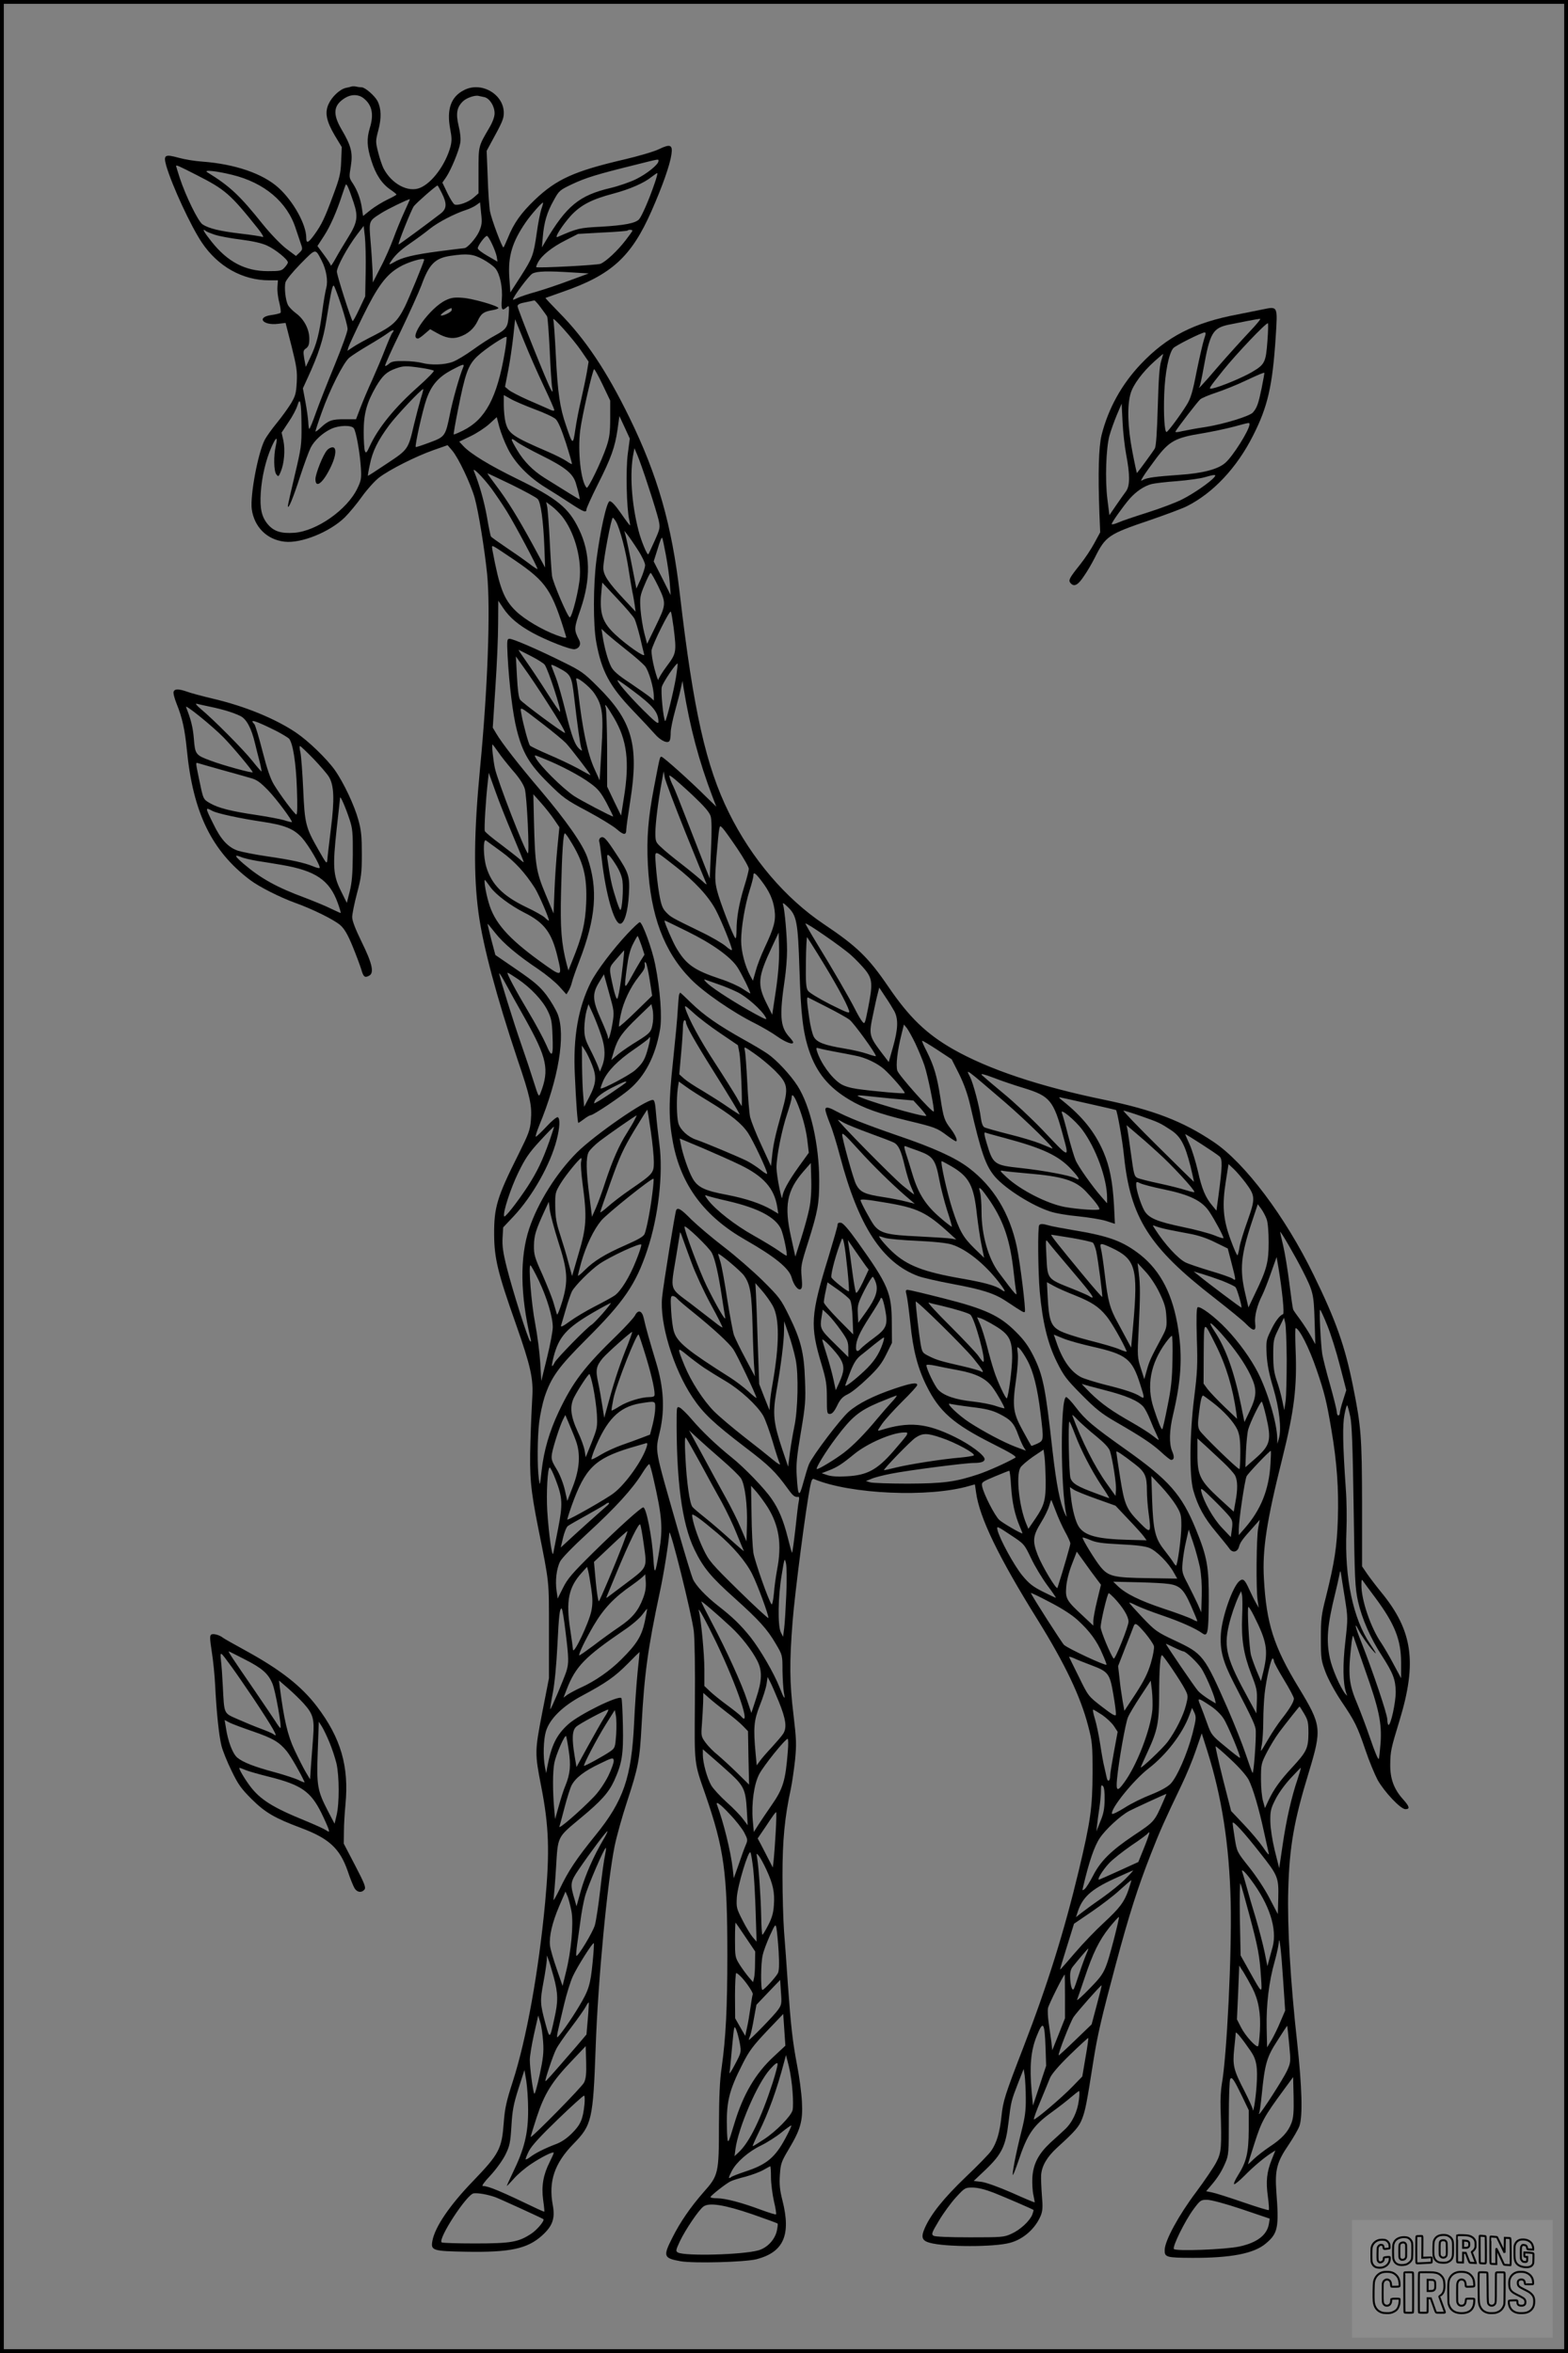 <?xml version="1.0" encoding="UTF-8"?>
<svg xmlns="http://www.w3.org/2000/svg" version="1.0" width="1024pt" height="1536pt" viewBox="0 0 1024 1536" preserveAspectRatio="xMidYMid meet">
  <rect x="0" y="0" width="1024" height="1536" fill="#808080" stroke="none"/>
  <g transform="translate(0.00 0.00) scale(1)">
    <g transform="translate(0,1536) scale(0.1,-0.1)" fill="#000000" stroke="none">
      <path d="M2295 14795 c-5 -2 -22 -6 -37 -9 -39 -9 -91 -58 -112 -105 -26 -56 -15 -111 40 -205 l46 -76 -4 -93 c-3 -80 -10 -109 -52 -221 -55 -150 -76 -193 -123 -258 -40 -55 -53 -60 -53 -20 0 87 -85 239 -181 326 -103 93 -284 155 -498 171 -46 3 -115 14 -154 25 -91 25 -101 19 -81 -53 37 -127 160 -393 232 -500 105 -157 266 -247 440 -247 l57 0 -3 -43 c-2 -24 3 -70 12 -102 8 -33 12 -63 8 -67 -4 -4 -32 -11 -62 -15 -97 -14 -53 -69 45 -57 l50 6 39 -152 c33 -132 38 -164 34 -235 -4 -73 -9 -90 -38 -139 -19 -31 -61 -89 -93 -128 -32 -39 -67 -88 -78 -109 -45 -88 -96 -363 -85 -452 16 -117 99 -200 214 -213 108 -13 296 63 394 159 29 29 80 90 113 137 33 46 83 101 110 122 69 53 241 139 354 179 l94 33 30 -35 c40 -46 121 -217 147 -309 25 -91 64 -331 81 -495 23 -230 4 -752 -46 -1270 -40 -419 -43 -699 -10 -945 29 -214 117 -544 254 -954 84 -247 96 -303 88 -399 -5 -64 -15 -89 -81 -222 -141 -281 -160 -347 -159 -525 1 -154 24 -250 142 -583 97 -276 115 -357 107 -481 -3 -50 -9 -180 -12 -288 -7 -226 1 -312 51 -563 74 -370 70 -335 70 -670 l0 -310 -44 -225 c-49 -253 -49 -264 -7 -480 51 -260 57 -427 26 -760 -43 -454 -122 -891 -211 -1167 -42 -130 -52 -175 -59 -267 -13 -174 -29 -205 -201 -384 -151 -156 -248 -298 -265 -389 -12 -64 0 -68 220 -72 286 -5 399 19 495 105 70 63 87 112 71 199 -29 155 11 273 134 399 121 124 129 156 146 631 15 436 76 1078 124 1315 13 63 49 192 80 286 74 226 84 274 96 504 18 333 41 501 119 867 25 114 58 322 62 386 3 47 148 -536 160 -642 6 -55 9 -249 7 -465 -3 -410 -6 -387 68 -599 123 -356 144 -508 144 -1051 0 -343 -10 -538 -37 -731 -13 -87 -17 -191 -18 -380 0 -313 -3 -326 -101 -436 -84 -96 -152 -194 -203 -296 -62 -122 -58 -134 53 -154 88 -15 419 -6 496 13 177 46 227 157 170 383 -18 70 -21 107 -17 168 5 72 9 85 56 164 79 132 95 186 88 313 -3 58 -17 164 -31 235 -30 158 -41 255 -61 535 -8 118 -19 274 -25 345 -5 72 -10 234 -10 360 0 232 14 381 55 570 8 39 20 122 27 185 10 103 9 134 -10 295 -26 213 -27 341 -6 610 14 182 88 753 115 883 9 44 14 52 27 46 235 -98 748 -121 1012 -44 19 5 35 10 36 10 1 0 4 -23 8 -51 22 -165 146 -422 406 -839 175 -282 277 -496 326 -686 27 -103 29 -121 29 -309 -1 -227 -13 -313 -91 -640 -95 -395 -203 -742 -359 -1145 -124 -321 -134 -353 -145 -456 -11 -103 -30 -170 -66 -223 -13 -20 -88 -97 -167 -172 -142 -136 -227 -241 -268 -334 -26 -60 -18 -82 34 -96 103 -28 420 -28 522 0 88 23 165 92 201 176 13 32 15 57 8 135 -4 52 -6 111 -5 130 4 61 38 119 103 179 121 110 146 139 166 193 20 53 29 98 72 372 27 173 55 290 145 627 89 332 144 504 230 724 62 158 88 216 200 450 32 66 75 170 95 230 l38 110 36 -114 c95 -300 144 -614 153 -986 8 -337 -25 -1009 -58 -1190 -6 -33 -10 -103 -8 -155 8 -259 6 -290 -28 -355 -17 -33 -77 -121 -132 -195 -113 -150 -203 -315 -205 -376 -1 -49 9 -52 179 -53 253 -1 406 28 483 95 78 66 85 103 67 339 -10 140 4 193 81 305 30 45 62 100 70 122 22 64 17 252 -15 547 -44 395 -65 757 -58 996 8 282 37 448 134 765 86 285 84 306 -65 552 -164 269 -212 420 -228 713 -11 190 18 377 121 788 77 309 96 464 86 705 -3 78 -3 142 0 142 23 0 88 -127 137 -271 50 -145 66 -208 97 -394 36 -211 48 -383 42 -580 -6 -181 -21 -281 -78 -510 -30 -116 -33 -145 -33 -270 0 -132 2 -145 31 -222 18 -47 61 -126 101 -186 90 -133 105 -163 159 -321 24 -72 61 -160 80 -196 45 -79 150 -190 181 -190 31 0 27 17 -14 63 -60 66 -86 134 -85 228 1 87 4 102 61 289 115 378 86 585 -119 835 -32 39 -73 93 -92 120 l-34 50 0 410 c-1 438 -6 503 -60 770 -52 259 -111 425 -255 720 -186 383 -451 735 -655 871 -201 135 -392 208 -710 274 -424 87 -759 199 -991 331 -175 100 -287 209 -422 407 -131 192 -205 264 -423 410 -250 168 -471 427 -619 727 -150 303 -232 669 -320 1425 -53 455 -144 774 -330 1155 -148 303 -288 512 -458 684 -51 52 -91 95 -90 96 2 1 53 19 113 40 318 110 448 228 580 528 70 159 120 299 130 370 9 62 -8 69 -82 33 -30 -15 -132 -45 -226 -67 -326 -76 -442 -128 -584 -263 -90 -86 -138 -153 -177 -251 -13 -30 -25 -58 -28 -60 -7 -7 -78 182 -88 235 -5 26 -12 125 -15 221 l-7 174 27 50 c76 138 85 160 85 198 0 122 -147 207 -259 149 -86 -43 -115 -125 -91 -254 11 -56 11 -79 2 -115 -32 -117 -119 -236 -198 -269 -78 -33 -187 25 -240 128 -8 16 -24 62 -34 102 -18 72 -18 74 1 147 21 79 19 141 -6 190 -18 34 -81 89 -103 89 -9 0 -26 2 -37 5 -11 2 -24 2 -30 0z m79 -76 c56 -44 69 -105 41 -195 -21 -70 -19 -122 10 -212 28 -90 68 -151 125 -190 22 -15 39 -29 39 -32 0 -3 -27 -18 -59 -33 -33 -16 -82 -46 -109 -67 l-50 -40 -7 48 c-9 63 -30 119 -60 165 -25 37 -25 40 -13 112 14 88 3 132 -61 241 -59 101 -53 158 24 205 41 25 87 24 120 -2z m789 7 c35 -8 67 -59 67 -106 0 -22 -13 -58 -35 -95 -71 -121 -70 -117 -70 -278 l0 -149 -32 -28 c-33 -30 -101 -54 -124 -45 -8 3 -29 37 -47 74 l-33 69 25 36 c32 48 84 173 92 224 4 26 0 66 -11 111 -19 80 -12 122 30 161 22 21 77 40 100 34 6 -1 23 -5 38 -8z m1137 -418 c0 -22 -76 -83 -145 -117 -38 -19 -113 -45 -167 -58 -205 -48 -288 -116 -426 -349 l-23 -39 6 70 c8 94 27 159 71 237 35 64 39 67 123 107 88 41 159 63 406 124 168 42 155 40 155 25z m-3019 -89 c191 -97 222 -124 405 -353 26 -33 39 -56 30 -53 -10 4 -75 14 -145 22 -135 16 -206 33 -248 60 -29 19 -110 185 -149 303 -13 41 -24 76 -24 78 0 9 17 1 131 -57z m234 0 c211 -51 362 -178 417 -353 11 -33 26 -78 33 -98 12 -34 11 -38 -10 -58 l-22 -21 -64 48 c-36 28 -101 95 -152 158 -152 190 -215 249 -364 341 -26 17 61 8 162 -17z m2760 -56 c-35 -104 -84 -215 -101 -234 -23 -26 -95 -40 -249 -49 -141 -7 -153 -10 -284 -67 -25 -11 31 77 87 139 65 70 137 107 277 144 106 28 201 69 250 109 17 13 33 24 37 25 4 0 -4 -30 -17 -67z m-1965 -127 c30 -90 24 -129 -36 -225 -26 -42 -63 -103 -81 -136 -18 -33 -33 -55 -33 -48 0 6 -20 37 -44 69 l-43 58 43 66 c42 65 83 159 119 270 10 30 20 59 23 64 6 10 20 -23 52 -118z m575 64 c35 -69 33 -103 -7 -134 -91 -70 -273 -204 -275 -202 -6 5 82 224 99 249 15 21 143 133 155 136 2 1 14 -21 28 -49z m-244 -122 c-21 -46 -53 -123 -71 -173 -18 -49 -55 -135 -84 -189 l-51 -100 -2 75 c-2 41 -7 128 -13 193 -11 137 -13 132 70 185 41 26 168 88 187 91 1 0 -15 -37 -36 -82z m488 -129 c-19 -43 -77 -109 -97 -109 -4 0 -77 -9 -162 -20 -169 -22 -247 -41 -299 -73 -22 -13 -32 -16 -26 -6 29 48 65 83 133 130 42 29 101 72 130 96 54 43 162 99 237 123 22 7 51 21 65 31 l25 18 7 -71 c7 -60 5 -77 -13 -119z m406 145 c-7 -22 -21 -90 -29 -150 -22 -151 -27 -165 -104 -286 l-69 -107 -7 100 c-9 136 19 230 108 359 33 48 107 132 112 127 2 -1 -3 -21 -11 -43z m-1147 -409 l-3 -160 -39 -83 c-21 -45 -41 -81 -43 -78 -11 11 -103 299 -103 323 0 32 69 159 132 242 l43 56 8 -70 c4 -38 7 -142 5 -230z m-983 242 c28 -9 103 -23 168 -31 78 -10 136 -23 171 -39 55 -25 136 -91 136 -110 0 -6 -10 -21 -22 -34 -19 -21 -30 -23 -109 -23 -147 0 -262 60 -367 192 -50 63 -66 91 -39 71 6 -6 35 -17 62 -26z m2725 27 c0 -3 -20 -31 -44 -62 -53 -69 -127 -138 -164 -154 -21 -9 -407 -29 -420 -22 -2 1 3 16 12 32 23 44 91 99 181 144 l80 41 159 9 c88 4 162 10 164 13 7 7 32 6 32 -1z m-917 -86 c14 -29 28 -67 31 -84 l5 -32 -64 37 c-35 20 -65 42 -65 50 0 17 47 81 60 81 5 0 20 -24 33 -52z m-1112 -110 c30 -59 42 -130 30 -176 -6 -22 -18 -91 -26 -153 -19 -145 -38 -218 -77 -299 l-31 -65 -10 53 c-8 49 -7 55 12 68 16 12 21 26 21 63 0 62 -34 127 -87 166 -23 17 -46 41 -53 55 -16 33 -24 112 -16 146 4 16 47 69 99 122 102 103 95 102 138 20z m1051 10 c32 -17 70 -44 83 -60 30 -36 49 -125 42 -205 -5 -66 2 -76 33 -48 15 13 16 9 12 -53 -5 -78 -14 -91 -91 -133 -31 -16 -94 -57 -141 -91 -47 -34 -106 -70 -133 -80 -53 -20 -142 -23 -202 -7 -22 6 -75 12 -117 12 -62 1 -82 -3 -98 -18 -11 -10 -23 -16 -25 -13 -3 3 42 104 101 224 58 121 119 256 136 301 50 139 89 178 191 193 108 16 146 12 209 -22z m-382 -3 c0 -12 -101 -257 -126 -307 -48 -96 -78 -124 -194 -184 -60 -30 -125 -66 -145 -80 l-36 -24 6 22 c4 13 46 104 95 204 95 194 151 270 237 320 54 33 163 65 163 49z m975 -84 l100 -6 -125 -46 c-69 -26 -167 -59 -219 -74 -52 -14 -107 -33 -123 -41 -15 -8 -28 -12 -28 -10 0 18 105 158 127 170 30 16 97 18 268 7z m-1516 -215 c22 -68 41 -137 41 -154 0 -17 -38 -122 -84 -234 -46 -112 -101 -251 -122 -310 -21 -60 -41 -108 -44 -108 -3 0 -6 21 -7 48 -2 26 -10 85 -19 132 l-16 85 32 70 c69 150 101 247 121 373 31 190 40 233 49 227 4 -2 26 -60 49 -129z m1302 -13 c20 -27 39 -53 42 -59 4 -7 11 -106 17 -221 5 -116 12 -225 16 -244 5 -30 4 -32 -7 -14 -20 31 -219 528 -219 546 0 12 15 19 53 26 28 6 54 11 57 12 3 0 22 -20 41 -46z m266 -285 l47 -69 -12 -72 c-7 -40 -24 -119 -37 -177 -14 -58 -31 -145 -38 -195 -15 -102 -17 -102 -61 29 -40 115 -54 213 -66 454 -6 120 -13 226 -17 236 -8 28 130 -127 184 -206z m-246 -228 c38 -80 69 -151 69 -157 0 -7 -14 -5 -37 7 -21 9 -83 37 -137 60 -54 24 -110 53 -123 64 l-25 21 21 108 c12 60 26 159 33 221 l12 112 59 -145 c32 -80 90 -211 128 -291z m-989 347 c-6 -7 -27 -56 -47 -107 -20 -52 -58 -142 -84 -200 -27 -58 -61 -139 -77 -181 l-29 -76 -75 0 c-82 1 -106 -8 -157 -56 -18 -17 -33 -27 -33 -23 0 4 18 60 41 124 52 147 141 324 180 357 17 14 74 51 127 82 53 31 110 67 127 80 31 23 46 23 27 0z m734 -130 c-50 -293 -126 -435 -271 -507 -32 -16 -61 -28 -62 -26 -2 2 10 72 27 157 48 243 67 296 127 353 54 51 187 138 191 126 2 -6 -3 -52 -12 -103z m-271 -94 c-24 -57 -68 -213 -86 -303 -30 -148 -32 -151 -134 -189 -48 -18 -88 -31 -90 -29 -7 7 46 247 71 315 32 90 78 142 164 188 74 39 85 42 75 18z m-278 -4 c43 -6 82 -15 86 -19 4 -4 -43 -52 -105 -107 -148 -131 -258 -265 -313 -385 -20 -44 -25 -49 -32 -32 -4 10 -8 66 -8 124 0 121 20 192 82 299 42 70 69 95 129 116 48 17 64 18 161 4z m1189 -111 l49 -103 0 -115 c0 -94 -5 -128 -24 -185 -33 -98 -121 -279 -130 -269 -38 41 -59 237 -42 374 12 95 82 400 91 400 4 0 29 -46 56 -102z m-1188 -90 c-10 -35 -30 -110 -44 -168 -38 -164 -38 -164 -177 -256 -67 -45 -123 -81 -124 -80 -2 1 4 36 13 76 17 85 52 155 126 255 45 61 209 235 222 235 2 0 -5 -28 -16 -62z m742 -69 c63 -23 126 -52 139 -65 16 -15 38 -67 67 -156 23 -73 41 -135 39 -137 -2 -2 -17 6 -34 18 -17 12 -72 40 -123 62 -232 100 -258 118 -277 194 -6 24 -11 74 -11 110 l0 66 43 -24 c23 -14 94 -44 157 -68z m-1521 -108 c1 -126 -2 -146 -44 -323 -25 -104 -45 -195 -45 -201 1 -28 33 48 79 190 27 83 59 169 70 191 24 47 80 98 135 123 51 23 129 25 146 4 15 -18 41 -161 47 -263 4 -65 1 -80 -23 -130 -67 -140 -266 -279 -412 -290 -86 -6 -132 9 -171 53 -42 49 -55 103 -48 210 7 103 33 214 71 299 30 67 41 69 27 5 -15 -65 -13 -162 3 -185 14 -18 15 -17 29 16 23 54 30 141 18 202 l-12 54 45 68 c25 36 51 85 58 108 18 62 26 24 27 -131z m1347 -149 c46 -94 138 -188 249 -256 44 -27 117 -73 162 -103 85 -56 103 -62 103 -38 0 8 33 81 74 163 88 174 112 243 129 359 l12 87 34 -73 34 -74 -13 -98 c-14 -103 -8 -357 9 -431 5 -21 7 -38 5 -38 -2 0 -29 36 -60 81 -37 53 -62 79 -73 77 -19 -4 -60 -187 -86 -384 -21 -162 -22 -424 -1 -536 34 -188 87 -287 236 -443 58 -60 123 -130 145 -155 41 -48 90 -68 99 -43 4 8 6 31 6 52 0 21 13 84 29 142 16 57 33 124 38 149 l10 45 7 -45 c42 -260 101 -479 189 -711 l25 -65 -67 65 c-102 102 -280 261 -291 261 -11 0 -10 3 -49 -200 -38 -198 -49 -330 -40 -505 17 -331 105 -567 279 -745 82 -85 275 -218 420 -290 47 -24 113 -62 146 -86 54 -38 104 -57 104 -38 0 4 -13 22 -30 40 -55 64 -60 136 -25 371 8 54 15 139 15 188 0 91 -15 263 -26 300 -5 15 3 11 30 -15 59 -56 67 -97 77 -410 9 -292 23 -410 63 -529 49 -144 128 -240 265 -321 88 -53 195 -91 377 -135 179 -43 193 -48 258 -97 28 -21 54 -38 59 -38 14 0 -4 42 -33 80 -43 56 -48 70 -69 206 -22 140 -41 205 -90 303 -18 34 -31 65 -29 67 2 2 47 -25 99 -59 l94 -62 48 -95 c32 -65 56 -131 73 -205 72 -314 102 -397 163 -468 71 -80 241 -187 358 -225 34 -12 118 -26 185 -32 68 -7 149 -20 181 -30 l58 -19 -6 122 c-9 155 -28 252 -69 348 -56 129 -135 228 -266 333 -24 18 -28 26 -15 22 11 -2 97 -21 190 -42 94 -21 171 -39 173 -40 8 -5 42 -196 52 -296 42 -408 164 -600 590 -930 96 -75 191 -152 209 -172 48 -49 65 -48 58 5 -6 45 13 120 46 184 11 22 37 87 57 145 l37 104 12 -69 c25 -152 40 -300 30 -304 -22 -7 -53 -49 -81 -109 -29 -59 -30 -68 -26 -155 4 -67 16 -127 43 -217 40 -135 55 -268 37 -330 l-10 -35 -1 38 c-2 98 -62 301 -126 427 -46 90 -124 199 -206 285 -76 80 -171 151 -188 141 -7 -5 -9 -69 -5 -204 6 -171 3 -222 -17 -382 -30 -240 -33 -513 -6 -609 29 -103 72 -181 148 -271 39 -47 78 -95 87 -108 20 -31 53 -25 63 10 8 30 23 51 91 126 l45 51 -10 -52 c-12 -61 -15 -400 -4 -472 l7 -50 -17 30 c-10 17 -30 57 -45 90 -29 64 -40 74 -64 54 -44 -36 -113 -232 -121 -344 -7 -106 12 -180 84 -320 129 -250 143 -281 144 -315 2 -69 -14 -281 -21 -273 -4 4 -24 60 -45 123 -21 63 -74 196 -117 295 -154 350 -161 359 -346 446 -117 55 -128 63 -212 151 -48 51 -87 94 -85 96 2 2 22 -6 45 -18 24 -12 101 -42 172 -66 117 -40 214 -83 260 -116 35 -25 40 1 42 209 1 224 -10 289 -85 472 -92 225 -175 319 -459 520 -214 152 -261 191 -325 275 -27 36 -55 65 -62 66 -39 1 -38 -601 2 -775 3 -11 -2 -4 -11 15 -32 70 -55 189 -80 405 -47 422 -62 496 -126 625 -32 63 -61 104 -114 156 -104 105 -200 150 -474 219 -118 30 -223 55 -232 55 -14 0 -15 -5 -8 -32 5 -18 16 -101 25 -185 17 -174 48 -293 105 -408 84 -170 175 -250 431 -379 125 -63 161 -85 149 -92 -57 -33 -178 -87 -241 -108 -150 -50 -228 -60 -459 -61 -118 0 -228 4 -245 8 l-30 9 35 14 c19 9 78 24 130 34 110 22 483 70 540 70 47 0 70 8 70 25 0 25 -93 95 -193 144 -187 92 -301 103 -486 45 -24 -7 -23 -6 10 42 19 27 78 92 131 145 54 53 98 101 98 108 0 19 -42 12 -146 -23 -140 -47 -240 -98 -301 -151 -56 -49 -236 -287 -260 -343 -8 -19 -24 -72 -37 -120 -27 -101 -35 -93 -43 43 -5 73 0 126 27 285 30 177 32 208 27 340 -6 180 -27 263 -104 420 -53 108 -63 122 -172 230 -64 63 -179 163 -256 222 -77 59 -171 139 -210 177 -67 68 -88 81 -99 62 -7 -11 -83 -482 -92 -568 -18 -168 73 -467 198 -654 70 -105 137 -168 345 -327 157 -119 196 -158 277 -269 35 -49 47 -58 70 -54 5 1 6 -11 3 -26 -4 -15 -14 -99 -23 -186 -10 -86 -19 -155 -22 -153 -2 2 -15 48 -28 101 -28 111 -59 185 -106 252 -45 66 -179 205 -261 270 -97 78 -191 167 -260 248 -33 39 -69 73 -79 77 -16 7 -18 2 -19 -45 -4 -428 34 -713 116 -882 58 -120 108 -179 262 -317 160 -144 213 -202 269 -298 44 -74 44 -75 44 -175 1 -55 5 -119 9 -143 11 -55 2 -44 -28 33 -37 94 -127 248 -190 328 -66 82 -117 131 -212 205 -79 62 -144 130 -164 174 -8 18 -49 152 -91 298 -166 580 -156 525 -123 673 31 139 23 282 -26 442 -42 139 -69 233 -81 290 -11 50 -37 58 -57 18 -8 -15 -59 -71 -113 -124 -219 -212 -293 -310 -386 -506 -60 -128 -96 -250 -111 -383 -11 -101 -12 -103 -18 -55 -11 79 -10 271 2 370 6 50 22 124 35 165 44 131 90 195 273 378 245 244 323 358 397 579 74 220 106 501 80 696 -8 62 -18 151 -22 200 -5 66 -10 87 -21 87 -50 0 -380 -229 -495 -343 -134 -134 -255 -327 -312 -497 -62 -186 -59 -433 9 -720 4 -16 3 -21 -3 -15 -15 15 -116 336 -152 479 -25 99 -31 143 -28 196 l4 68 68 72 c123 131 240 338 281 498 21 80 24 143 7 149 -6 3 -40 -25 -73 -61 -34 -36 -65 -66 -70 -66 -4 0 6 32 22 72 127 307 174 591 121 728 -12 30 -45 86 -74 125 -44 57 -78 86 -193 165 l-140 96 -27 102 c-14 56 -25 102 -24 102 2 0 24 -27 50 -60 53 -68 150 -149 282 -237 50 -34 111 -84 137 -113 l46 -51 14 23 c8 13 18 38 22 56 4 18 25 78 47 135 110 284 125 473 54 679 -30 86 -136 238 -307 440 -139 163 -253 309 -289 371 l-22 37 17 262 c10 145 18 331 18 415 l1 152 32 -48 c42 -63 101 -112 192 -162 92 -50 247 -111 275 -107 30 5 44 32 29 60 -35 68 -34 75 9 200 68 198 65 368 -10 523 -67 140 -142 201 -406 330 -178 87 -301 162 -348 212 l-28 30 73 35 c40 19 95 55 123 80 l49 45 17 -65 c10 -36 34 -99 55 -140z m222 -46 c153 -76 203 -117 222 -178 17 -56 29 -108 25 -108 -3 0 -106 63 -230 141 -76 48 -134 107 -179 183 -44 74 -45 84 -3 53 17 -14 92 -55 165 -91z m697 -204 c30 -90 59 -187 66 -216 11 -51 10 -56 -26 -137 -21 -46 -39 -86 -41 -87 -7 -9 -47 87 -64 154 -46 178 -59 377 -33 505 l6 33 19 -44 c11 -25 44 -118 73 -208z m-1025 -12 c26 -36 72 -103 101 -150 52 -84 199 -360 199 -374 0 -4 -26 13 -57 37 -32 24 -99 71 -150 105 -50 34 -94 65 -97 70 -3 5 -15 62 -26 128 -18 101 -50 214 -85 299 -13 32 60 -41 115 -115z m133 25 c85 -42 161 -83 169 -93 20 -22 36 -141 43 -312 l5 -135 -80 148 c-99 181 -165 288 -242 390 -32 42 -57 77 -54 77 2 0 74 -34 159 -75z m328 -206 c76 -96 124 -256 116 -391 -4 -80 -51 -268 -66 -268 -13 0 -111 229 -116 271 -3 24 -10 127 -15 229 -5 102 -13 200 -16 219 l-7 34 37 -28 c20 -15 50 -45 67 -66z m354 -38 c25 -48 62 -190 79 -301 9 -58 20 -125 25 -150 6 -25 12 -65 16 -89 l6 -44 -73 78 c-107 114 -138 161 -138 208 0 54 52 327 62 327 4 0 14 -13 23 -29z m140 -180 c27 -41 48 -86 48 -100 0 -15 -13 -55 -28 -90 l-29 -63 -17 88 c-30 154 -48 238 -55 264 l-7 25 20 -25 c11 -14 42 -58 68 -99z m183 -31 c11 -58 23 -141 26 -185 l6 -80 -55 110 -56 110 22 70 c22 72 29 89 34 83 2 -2 12 -50 23 -108z m-982 -40 c203 -139 239 -193 330 -493 5 -15 -1 -15 -60 6 -93 34 -212 104 -268 159 -78 76 -106 150 -152 396 -5 31 -5 32 17 20 13 -7 72 -47 133 -88z m934 -170 c52 -110 51 -116 -21 -264 l-53 -109 -18 69 c-10 38 -21 107 -25 154 -5 80 -4 90 27 163 17 42 35 77 39 77 4 0 27 -41 51 -90z m-156 -210 c7 -14 23 -68 36 -120 12 -52 24 -103 27 -113 6 -23 -118 64 -190 132 -82 77 -101 134 -91 261 l7 77 99 -106 c55 -58 105 -117 112 -131z m255 -56 c20 -161 18 -169 -44 -252 -30 -40 -55 -81 -56 -90 0 -9 -12 24 -25 73 -13 50 -21 104 -19 120 8 43 119 266 126 252 4 -7 11 -53 18 -103z m-309 -146 c53 -41 107 -89 122 -106 25 -30 58 -143 58 -200 l0 -25 -22 20 c-13 11 -71 52 -130 92 -81 53 -113 81 -127 109 -21 40 -45 127 -56 202 l-7 45 33 -31 c19 -17 77 -65 129 -106z m324 -183 c-15 -89 -64 -288 -70 -282 -12 12 -30 195 -22 223 8 31 96 160 103 152 2 -1 -3 -43 -11 -93z m-281 -84 c132 -98 167 -141 167 -204 0 -17 -23 1 -105 83 -96 96 -175 190 -160 190 3 0 48 -31 98 -69z m-881 -398 c18 -27 61 -81 96 -122 42 -47 70 -90 79 -120 14 -45 32 -432 20 -421 -22 20 -198 474 -215 555 -11 50 -22 155 -16 155 2 0 18 -21 36 -47z m1222 -521 c69 -172 131 -322 137 -335 8 -16 1 -13 -27 14 -22 19 -82 69 -134 109 -52 40 -112 89 -132 109 -36 33 -38 38 -38 96 0 59 18 204 42 334 l12 66 7 -40 c4 -22 64 -181 133 -353z m-1125 -25 c39 -92 71 -171 71 -174 0 -4 -12 5 -27 19 -16 14 -71 57 -124 97 -53 39 -100 78 -103 86 -5 15 6 204 20 325 l6 55 43 -120 c23 -66 75 -196 114 -288z m1173 263 c79 -75 110 -111 119 -138 7 -26 8 -94 2 -222 l-8 -185 -34 85 c-18 47 -69 176 -112 287 -43 111 -84 215 -92 230 -8 15 -18 39 -22 52 -7 23 -7 23 16 7 13 -9 72 -61 131 -116z m-905 -157 l36 -53 -13 -133 c-7 -72 -16 -199 -19 -281 l-6 -149 -53 127 c-61 146 -68 191 -75 476 l-4 175 49 -55 c27 -30 65 -78 85 -107z m1197 -191 c42 -62 76 -122 76 -133 0 -12 -13 -64 -30 -117 -34 -112 -50 -202 -50 -286 0 -34 -4 -56 -8 -50 -16 17 -103 243 -119 310 -15 60 -15 84 -4 223 7 86 15 167 18 179 5 23 6 23 23 5 10 -10 52 -69 94 -131z m-1093 55 c90 -143 114 -237 107 -414 -6 -133 -26 -216 -92 -378 l-24 -60 -11 40 c-35 135 -43 236 -37 473 6 255 14 382 25 382 3 0 18 -19 32 -43z m-445 -78 c86 -63 152 -135 217 -236 26 -41 100 -213 91 -213 -3 0 -15 9 -27 21 -12 11 -68 43 -124 69 -149 72 -223 147 -257 260 -20 66 -22 185 -3 174 6 -5 53 -38 103 -75z m1133 -93 c128 -99 219 -198 266 -287 36 -68 105 -239 105 -259 0 -7 -19 4 -41 24 -23 19 -98 63 -168 96 -189 92 -190 93 -221 125 -24 25 -32 46 -45 120 -9 50 -18 132 -22 184 -7 110 -20 110 126 -3z m562 -94 c53 -69 78 -124 87 -191 10 -70 -3 -117 -66 -251 -22 -47 -48 -114 -57 -149 l-18 -63 -18 33 c-34 63 -59 159 -59 228 0 85 25 234 56 331 13 41 24 83 24 93 0 27 12 20 51 -31z m-1767 -45 c35 -48 129 -118 219 -164 132 -66 180 -130 218 -289 32 -135 32 -135 -115 -29 -208 151 -298 253 -335 384 -21 71 -34 159 -22 145 4 -5 20 -26 35 -47z m1286 -288 c161 -79 283 -166 327 -235 27 -42 83 -156 83 -169 0 -2 -22 11 -50 30 -27 18 -93 48 -147 65 -171 57 -223 94 -287 203 -22 37 -76 161 -76 175 0 5 -13 11 150 -69z m1069 -155 c30 -27 72 -71 93 -97 46 -59 48 -91 17 -249 -21 -105 -22 -107 -39 -85 -10 12 -30 47 -45 77 -35 70 -151 270 -249 429 -42 69 -76 128 -76 132 0 12 242 -155 299 -207z m-492 -229 l-24 -159 -36 72 c-63 126 -58 174 34 370 l44 94 3 -109 c1 -74 -5 -158 -21 -268z m275 235 c109 -176 186 -315 203 -368 6 -21 -7 -16 -124 42 -72 37 -137 76 -145 89 -12 18 -15 55 -13 189 1 92 5 164 8 160 3 -4 35 -54 71 -112z m-1914 -418 c145 -259 161 -334 102 -487 -11 -29 -13 -27 -45 75 -18 58 -54 166 -80 240 -51 146 -145 449 -145 465 1 6 20 -25 43 -68 23 -43 79 -144 125 -225z m-45 256 c84 -57 161 -139 194 -207 23 -47 28 -71 31 -158 6 -143 -2 -154 -41 -63 -18 41 -69 136 -114 211 -86 144 -147 259 -138 259 4 0 34 -19 68 -42z m1307 -33 c36 -12 92 -35 124 -51 60 -28 161 -118 185 -163 12 -21 6 -19 -65 19 -123 67 -267 159 -310 197 -23 21 -31 32 -19 28 11 -4 49 -17 85 -30z m1151 -177 c26 -51 24 -115 -9 -232 l-28 -99 -49 64 c-79 105 -81 116 -55 239 12 58 26 123 32 144 l10 39 39 -59 c22 -32 49 -76 60 -96z m-441 28 c63 -32 130 -69 148 -83 27 -20 172 -220 172 -237 0 -3 -26 4 -57 15 -32 11 -98 26 -147 34 -134 22 -183 41 -202 78 -9 17 -23 74 -30 126 -16 111 -17 134 -6 129 4 -2 59 -30 122 -62z m577 -236 c19 -41 47 -106 60 -145 23 -68 68 -293 61 -301 -10 -9 -230 238 -238 267 -11 36 1 132 27 236 l16 65 19 -23 c10 -13 35 -58 55 -99z m-522 -56 c44 -8 103 -19 130 -25 66 -12 143 -49 188 -88 48 -43 141 -150 135 -157 -6 -5 -191 11 -308 27 -48 7 -88 19 -111 34 -60 39 -130 136 -154 214 -7 22 -5 23 16 17 13 -4 60 -14 104 -22z m1109 -330 c140 -121 335 -312 306 -301 -8 3 -43 18 -77 32 -35 14 -127 42 -205 61 -79 20 -150 40 -159 45 -11 5 -19 28 -24 64 -8 69 -50 226 -70 265 -29 56 -38 63 229 -166z m126 92 c166 -51 191 -81 252 -308 42 -154 47 -155 -135 37 -71 74 -186 182 -256 239 -69 57 -132 111 -140 119 -8 10 18 4 76 -18 48 -19 140 -50 203 -69z m-860 -68 l135 -12 44 -48 c24 -27 42 -50 40 -52 -13 -12 -429 109 -448 131 -4 3 17 3 44 0 28 -3 111 -12 185 -19z m-1580 -212 c11 -75 20 -165 20 -200 0 -74 -4 -78 -152 -180 -53 -36 -119 -87 -147 -112 -28 -25 -51 -42 -51 -37 0 4 31 94 69 200 58 163 81 213 152 332 46 76 85 138 86 137 2 -1 12 -64 23 -140z m2818 9 c89 -120 162 -319 162 -445 l0 -35 -35 40 c-61 69 -155 202 -171 242 -9 21 -31 94 -49 163 -17 69 -36 134 -40 144 -16 38 86 -46 133 -109z m384 89 c117 -41 123 -44 195 -91 64 -42 92 -96 128 -238 13 -54 23 -99 22 -100 -1 0 -108 105 -237 233 -129 127 -229 232 -223 232 6 0 58 -16 115 -36z m-3308 -25 c-8 -17 -32 -56 -51 -87 -49 -76 -93 -177 -138 -312 -20 -63 -49 -142 -63 -174 l-26 -59 -17 134 c-22 168 -23 252 -5 288 8 15 40 47 72 72 49 38 234 167 242 168 1 1 -5 -13 -14 -30z m-555 -135 c-46 -130 -81 -203 -143 -299 -69 -105 -150 -208 -154 -195 -9 25 44 186 93 286 45 92 69 128 142 207 48 52 89 94 91 92 1 -1 -12 -42 -29 -91z m3973 -78 c89 -79 238 -241 238 -257 0 -4 -25 2 -56 12 -31 10 -110 30 -176 44 -66 14 -128 30 -139 35 -22 12 -24 20 -44 165 -8 61 -18 126 -21 145 l-7 35 53 -45 c29 -24 98 -84 152 -134z m-1000 95 c247 -66 352 -115 434 -204 55 -59 63 -78 25 -58 -34 18 -206 50 -354 66 -176 19 -182 23 -225 168 -14 47 -17 67 -8 64 6 -3 64 -19 128 -36z m1402 -120 c20 -18 19 -62 -7 -260 l-13 -94 -27 33 c-45 53 -68 108 -94 225 -14 60 -38 139 -54 174 -16 35 -29 65 -29 67 0 5 202 -125 224 -145z m-4169 -34 c-4 -13 1 -79 10 -148 29 -215 25 -281 -26 -451 l-43 -148 -24 88 c-12 48 -37 130 -54 182 -25 76 -31 113 -32 185 -1 87 0 92 36 151 33 54 123 164 134 164 2 0 2 -10 -1 -23z m4341 -140 c62 -84 63 -100 11 -247 -25 -69 -48 -145 -52 -170 -4 -25 -10 -49 -13 -54 -3 -5 -23 40 -45 100 -50 135 -57 226 -31 387 l17 108 35 -33 c19 -18 54 -59 78 -91z m-1426 63 c229 -19 312 -45 381 -117 54 -57 89 -102 89 -116 0 -11 -137 -2 -227 14 -116 22 -290 111 -379 194 -48 45 -48 46 -19 41 17 -3 86 -10 155 -16z m-2450 -132 c-12 -100 -36 -226 -50 -262 -6 -17 -40 -37 -127 -75 -132 -58 -204 -102 -264 -162 -22 -22 -42 -39 -44 -37 -2 2 8 41 21 88 32 111 81 213 131 273 38 45 332 281 341 272 2 -2 -1 -45 -8 -97z m3340 28 c170 -35 252 -75 299 -148 35 -53 91 -157 91 -170 0 -4 -27 4 -60 18 -33 13 -126 38 -205 54 -172 36 -225 59 -253 109 -23 42 -52 134 -52 167 0 21 2 22 28 9 15 -7 83 -25 152 -39z m-3955 -339 c62 -191 67 -256 27 -392 -17 -55 -32 -93 -35 -85 -2 8 -12 42 -22 75 -9 33 -43 116 -73 185 -51 112 -56 132 -55 190 1 65 12 101 69 225 l28 60 7 -58 c5 -31 29 -121 54 -200z m4627 144 c8 -21 13 -83 13 -151 0 -130 -12 -176 -89 -335 l-43 -90 -21 91 c-37 156 -29 248 43 466 l39 117 23 -31 c12 -17 28 -47 35 -67z m-3623 -220 c21 -41 43 -138 66 -291 9 -58 18 -116 21 -130 7 -35 -55 71 -121 205 -47 96 -145 358 -145 387 0 19 161 -135 179 -171z m2976 153 c33 -7 98 -19 145 -28 55 -10 113 -29 166 -56 l82 -40 20 -77 c36 -141 36 -136 10 -119 -13 8 -79 31 -148 51 -69 21 -141 45 -160 55 -49 26 -134 118 -196 215 -19 29 -19 29 1 21 11 -5 47 -15 80 -22z m-3108 -219 c24 -66 80 -187 124 -268 45 -82 79 -150 77 -152 -2 -2 -24 12 -48 32 -25 19 -98 76 -162 125 -138 104 -130 79 -93 302 14 83 25 155 26 160 0 6 8 -9 16 -34 9 -25 35 -99 60 -165z m3990 -50 c69 -136 73 -153 78 -325 l5 -155 -30 54 c-17 30 -48 78 -70 108 -22 29 -43 59 -45 65 -3 7 -14 85 -25 173 -11 88 -29 197 -40 243 -11 46 -20 87 -20 90 1 11 98 -157 147 -253z m-4353 66 c-42 -107 -100 -200 -140 -228 -16 -11 -74 -43 -129 -71 -55 -28 -129 -72 -163 -97 -45 -33 -62 -41 -58 -28 3 10 17 58 31 106 14 49 32 101 40 117 19 37 121 139 179 179 71 49 270 141 274 126 2 -7 -14 -54 -34 -104z m705 -98 c41 -58 50 -112 56 -340 3 -120 8 -240 11 -268 l4 -50 -61 115 c-34 63 -68 133 -76 155 -7 22 -27 128 -44 235 -16 107 -36 216 -44 242 -8 26 -15 49 -15 52 0 13 148 -111 169 -141z m-1339 -35 c52 -110 90 -236 90 -302 0 -23 -16 -111 -37 -196 l-38 -155 -7 120 c-4 66 -19 181 -33 255 -25 129 -45 380 -31 380 4 0 29 -46 56 -102z m4462 1 c42 -17 81 -35 87 -42 10 -12 44 -128 38 -133 -2 -2 -216 158 -278 209 l-34 27 55 -16 c30 -9 89 -29 132 -45z m-2935 -164 c44 -81 44 -249 -2 -510 -8 -44 -16 -100 -17 -125 l-3 -45 -34 85 -33 85 -9 255 c-4 140 -10 289 -12 330 l-4 74 43 -49 c24 -28 56 -72 71 -100z m-626 49 c7 -9 54 -49 104 -89 134 -108 236 -202 264 -243 24 -35 151 -302 151 -317 0 -4 -25 16 -55 44 -31 28 -83 67 -116 88 -277 175 -345 230 -367 298 -8 22 -16 84 -19 138 -5 82 -3 97 9 97 9 0 22 -7 29 -16z m1935 -390 c67 -83 77 -102 45 -84 -11 5 -60 19 -108 30 -149 34 -176 42 -224 66 -46 23 -47 24 -58 88 -9 52 -30 231 -31 269 0 16 312 -291 376 -369z m-2421 291 c-32 -36 -64 -69 -72 -73 -28 -16 -225 -217 -240 -245 -22 -43 -24 -29 -7 38 34 130 85 186 254 285 63 37 117 65 119 64 2 -2 -23 -33 -54 -69z m2210 52 c92 -22 179 -48 192 -59 28 -22 106 -308 84 -308 -3 0 -17 17 -31 38 -14 20 -97 108 -185 196 -88 87 -151 156 -140 153 11 -4 47 -13 80 -20z m2524 -132 c23 -57 60 -175 82 -262 l41 -158 -21 -66 c-12 -36 -21 -73 -21 -82 0 -9 -4 -17 -10 -17 -5 0 -10 10 -10 23 0 12 -20 92 -44 178 -25 86 -47 176 -51 200 -10 68 -21 289 -14 289 3 0 25 -47 48 -105z m-2199 17 c120 -68 140 -100 140 -224 0 -71 -24 -256 -35 -266 -6 -7 -62 111 -83 178 -12 36 -33 109 -46 162 -14 53 -34 118 -45 143 l-20 46 22 -6 c12 -4 42 -19 67 -33z m1933 -237 c0 -115 -3 -237 -7 -270 l-9 -60 -13 62 c-7 35 -23 93 -36 130 -18 53 -23 90 -23 168 0 94 2 104 35 171 l35 72 8 -32 c5 -17 9 -125 10 -241z m-3207 1 c20 -96 15 -330 -9 -441 -8 -38 -21 -113 -28 -164 l-12 -95 -39 115 c-57 171 -63 229 -38 374 31 176 50 331 50 399 l1 61 29 -84 c17 -47 37 -121 46 -165z m2782 166 c88 -100 149 -187 189 -270 43 -90 42 -133 -7 -236 l-33 -69 -22 109 c-45 220 -100 373 -173 483 -50 76 -30 68 46 -17z m-39 -70 c68 -135 112 -281 135 -445 l5 -39 -82 78 c-45 43 -94 95 -110 115 l-27 37 1 196 c2 224 -3 219 78 58z m-3839 1 c-45 -110 -83 -221 -121 -359 l-33 -119 -12 75 c-6 41 -18 110 -27 152 -19 86 -14 109 29 162 29 34 187 175 192 171 2 -2 -11 -38 -28 -82z m119 -81 c40 -131 63 -240 54 -254 -2 -5 -16 -8 -31 -8 -53 0 -144 -28 -194 -59 -28 -18 -52 -30 -54 -29 -2 2 4 37 12 78 19 93 155 437 165 418 4 -7 26 -73 48 -146z m2490 -22 c40 -74 66 -180 86 -342 22 -182 22 -181 -21 -202 -20 -9 -38 -16 -39 -14 -2 2 -27 46 -55 98 -64 116 -70 157 -45 331 10 68 15 143 12 172 -6 48 -6 49 12 33 10 -10 33 -44 50 -76z m-2112 -48 c32 -21 96 -61 142 -88 95 -56 205 -157 245 -225 14 -25 42 -102 62 -170 20 -68 41 -133 47 -144 6 -12 -13 -1 -44 25 -30 25 -115 93 -189 150 -74 58 -163 133 -197 167 -70 71 -149 193 -192 297 -50 123 -50 124 13 73 30 -25 81 -63 113 -85z m1658 -16 c120 -22 185 -55 228 -114 30 -41 77 -124 77 -135 0 -2 -24 4 -54 14 -30 11 -98 24 -152 30 -114 12 -190 38 -227 77 -23 24 -77 136 -77 160 0 5 26 4 58 -3 31 -7 98 -20 147 -29z m-2381 -113 c10 -49 21 -127 24 -174 4 -83 3 -91 -34 -185 l-39 -97 -7 44 c-4 24 -24 80 -45 123 -47 102 -54 166 -23 226 29 56 91 150 99 150 4 0 15 -39 25 -87z m1950 -95 c-22 -24 -64 -72 -94 -108 -80 -97 -158 -177 -220 -224 -54 -41 -160 -106 -175 -106 -13 0 57 115 127 207 100 133 148 173 275 227 60 25 112 45 118 46 5 0 -9 -19 -31 -42z m2094 -2 c76 -58 139 -128 163 -179 14 -33 19 -66 19 -149 0 -60 -3 -108 -6 -108 -13 0 -247 227 -260 253 -12 22 -13 43 -4 112 10 84 18 115 27 115 2 0 30 -20 61 -44z m-3639 -38 c0 -24 -8 -72 -17 -108 l-17 -65 -55 -21 c-30 -12 -90 -33 -132 -48 -42 -15 -103 -43 -134 -62 -31 -19 -59 -33 -61 -30 -2 2 5 26 16 55 81 203 162 286 301 310 101 16 100 17 99 -31z m3989 -52 c37 -159 29 -190 -72 -279 l-63 -55 4 106 c3 59 9 123 15 142 13 46 78 180 88 180 3 0 16 -42 28 -94z m-1923 59 c92 -11 134 -21 180 -44 76 -38 97 -61 124 -136 12 -33 29 -70 37 -83 l14 -22 -67 25 c-79 30 -209 99 -303 160 -72 47 -159 131 -125 121 12 -3 75 -13 140 -21z m2473 -62 c11 -51 16 -195 22 -588 7 -483 9 -527 29 -620 25 -111 82 -241 156 -354 73 -113 89 -156 90 -236 0 -70 -32 -215 -47 -215 -4 0 -8 16 -8 35 0 35 -95 316 -170 506 -39 97 -49 140 -19 81 18 -36 62 -100 95 -137 30 -34 23 -19 -18 43 -111 163 -168 433 -155 737 3 77 2 201 -4 275 -20 292 -22 415 -9 484 7 37 15 65 18 62 3 -3 12 -36 20 -73z m-1661 -127 c56 -46 85 -77 92 -99 18 -59 42 -213 39 -253 l-3 -39 -57 80 c-79 110 -165 281 -225 445 -3 8 12 -4 33 -27 22 -22 76 -71 121 -107z m-3396 -31 c31 -85 25 -182 -19 -297 l-37 -96 -17 75 c-11 44 -32 99 -54 134 -32 53 -35 64 -29 102 9 49 51 179 72 221 l15 29 25 -59 c14 -33 34 -81 44 -109z m3259 43 c41 -108 107 -235 174 -337 30 -44 52 -81 50 -81 -1 0 -39 13 -83 30 -125 46 -157 65 -170 101 -10 30 -17 369 -7 369 3 0 19 -37 36 -82z m-2307 -166 c60 -52 117 -107 127 -124 25 -42 42 -172 38 -302 l-3 -108 -38 89 c-20 49 -65 138 -99 199 -33 60 -101 183 -149 273 l-89 164 53 -49 c29 -27 101 -91 160 -142z m1208 159 c-6 -10 -46 -58 -89 -107 -104 -119 -170 -154 -299 -161 -59 -4 -103 -1 -128 7 l-39 13 49 19 c53 21 82 39 165 107 85 69 243 138 323 140 24 1 26 -1 18 -18z m227 -17 c91 -30 227 -104 211 -115 -7 -4 -46 -10 -88 -14 -121 -10 -329 -43 -416 -64 -44 -11 -81 -19 -82 -18 -5 6 176 193 206 212 47 31 76 31 169 -1z m-1575 -164 c46 -85 109 -201 141 -257 31 -57 75 -149 97 -205 23 -57 44 -107 47 -113 3 -5 -37 29 -89 76 -52 47 -125 110 -164 141 -38 30 -76 62 -83 71 -18 22 -38 161 -46 327 -5 90 -4 132 3 125 5 -5 47 -80 94 -165z m3415 5 c35 -33 70 -72 78 -87 17 -33 18 -90 2 -174 l-11 -62 -94 86 c-126 116 -143 151 -143 289 l0 103 52 -47 c29 -27 81 -75 116 -108z m-3764 103 c-26 -88 -138 -246 -216 -305 -44 -35 -287 -173 -303 -173 -2 0 11 42 29 93 87 242 150 304 376 374 58 17 109 32 113 33 5 0 5 -10 1 -22z m2605 -223 c1 -126 -9 -163 -67 -248 l-46 -67 -13 31 c-47 111 -69 314 -40 367 6 13 44 45 82 72 l70 47 7 -51 c3 -28 6 -96 7 -151z m583 107 c66 -51 78 -78 78 -172 0 -37 5 -103 11 -147 18 -132 14 -136 -54 -67 -92 93 -103 118 -132 300 -14 87 -25 163 -25 167 0 9 38 -16 122 -81z m885 1 c-10 -167 -62 -297 -166 -417 l-41 -47 0 38 c0 58 39 322 51 346 9 19 147 164 158 166 2 1 1 -38 -2 -86z m-4029 -98 c56 -245 62 -319 37 -470 -26 -156 -31 -162 -38 -50 -9 146 -47 335 -66 335 -15 0 -156 -127 -323 -291 -141 -139 -172 -175 -201 -234 l-35 -70 -7 49 c-10 66 -1 146 23 193 12 23 84 97 181 186 180 165 291 287 354 388 23 38 45 65 48 61 4 -4 16 -47 27 -97z m-640 -2 c46 -120 48 -161 17 -320 -15 -76 -29 -149 -32 -163 -7 -31 -29 122 -39 276 -7 117 2 284 16 284 5 0 22 -35 38 -77z m2975 -45 c7 -107 24 -185 57 -263 11 -25 18 -45 17 -45 -13 0 -129 68 -151 88 -30 28 -102 169 -112 219 -5 27 -2 29 83 65 48 20 91 37 94 37 3 1 9 -45 12 -101z m1077 -124 c32 -53 35 -65 35 -134 0 -75 -25 -260 -35 -260 -3 0 -12 11 -20 25 -8 13 -35 49 -59 80 -57 72 -70 128 -77 325 l-5 155 63 -67 c35 -37 79 -93 98 -124z m-2666 -14 c74 -120 93 -241 61 -406 -8 -43 -18 -114 -21 -157 -4 -43 -11 -74 -15 -70 -17 17 -110 280 -119 337 -5 34 -11 146 -12 249 l-3 188 38 -43 c20 -24 52 -68 71 -98z m2148 55 l123 -44 83 -88 c46 -48 92 -99 102 -113 l18 -25 -117 3 c-204 5 -287 27 -326 86 -21 32 -42 110 -51 193 l-7 65 26 -17 c14 -9 81 -36 149 -60z m870 -118 c17 -23 19 -36 13 -80 l-7 -51 -58 61 c-57 60 -121 174 -135 238 -6 27 3 21 80 -55 48 -47 96 -98 107 -113z m-1137 38 c14 -38 41 -98 60 -133 19 -34 35 -69 35 -78 0 -11 -45 -168 -84 -289 -5 -18 -99 138 -129 214 -36 92 -32 125 22 213 22 35 45 82 52 106 7 23 13 41 15 40 1 -2 14 -34 29 -73z m-2925 41 c-8 -7 -64 -57 -125 -111 -60 -54 -126 -114 -146 -133 l-37 -34 15 64 c8 34 22 69 31 76 9 7 67 40 127 73 61 34 114 65 120 70 5 5 14 9 19 9 6 0 4 -6 -4 -14z m717 -186 c99 -84 184 -183 225 -265 34 -67 110 -273 106 -287 -2 -4 -89 76 -194 179 -181 178 -194 193 -232 273 -36 75 -72 185 -72 220 0 14 56 -26 167 -120z m-482 -77 c21 -150 25 -142 -117 -249 -57 -43 -109 -82 -117 -88 -12 -9 -13 -8 -8 4 3 8 31 76 62 150 85 205 148 333 156 318 4 -7 15 -68 24 -135z m2529 -86 c24 -51 72 -130 105 -175 34 -45 59 -82 56 -82 -3 0 -41 18 -85 40 -65 33 -90 52 -135 107 -53 65 -147 237 -161 296 -6 27 -3 26 84 -32 91 -60 91 -60 136 -154z m-2670 82 c-48 -124 -144 -352 -153 -362 -4 -4 -13 52 -20 125 l-12 132 108 102 c59 56 109 101 111 99 1 -1 -14 -44 -34 -96z m3772 -139 c9 -48 14 -115 12 -185 l-3 -110 -24 55 c-14 30 -43 89 -64 130 -37 70 -39 79 -34 140 3 36 13 99 23 140 l17 75 29 -85 c16 -47 35 -119 44 -160z m-521 149 c105 -5 163 -12 192 -24 46 -19 124 -97 159 -161 l22 -39 -192 3 c-223 3 -258 11 -310 75 -34 42 -116 175 -116 189 0 4 21 -3 48 -14 38 -17 76 -23 197 -29z m-155 -224 l30 -40 -25 -103 c-14 -57 -25 -117 -25 -134 l0 -30 -67 63 c-108 100 -116 113 -110 189 3 40 17 97 37 148 l32 83 49 -68 c26 -37 62 -86 79 -108z m-2025 -105 c-4 -91 -10 -190 -14 -220 l-7 -55 -15 30 c-21 44 -18 234 6 375 18 110 19 113 28 75 5 -22 6 -114 2 -205z m-1274 41 c10 -68 10 -101 1 -147 -15 -75 -116 -289 -120 -253 -1 13 -9 72 -18 131 -29 187 -11 276 74 370 l36 40 7 -26 c4 -15 13 -66 20 -115z m4921 -59 c21 -133 21 -134 4 -287 -18 -152 -16 -274 5 -335 9 -24 9 -24 -7 -5 -33 43 -85 163 -99 230 -25 118 -17 214 35 425 10 41 22 93 26 115 6 32 8 35 11 15 2 -14 13 -85 25 -158z m-4582 -4 c-31 -83 -71 -131 -157 -189 -43 -29 -118 -83 -167 -121 -50 -37 -91 -66 -93 -64 -7 6 39 101 94 195 65 110 133 183 251 264 45 32 83 63 84 70 1 6 3 -13 5 -44 3 -39 -2 -72 -17 -111z m4784 -1 c125 -169 166 -272 166 -421 l0 -101 -49 91 c-26 50 -63 112 -80 138 -69 99 -132 284 -130 381 0 35 2 38 12 22 7 -10 43 -60 81 -110z m-1387 97 c104 -8 128 -27 180 -144 23 -52 42 -98 42 -102 1 -4 -14 1 -31 11 -18 10 -103 42 -189 70 -156 52 -249 98 -301 149 l-28 27 128 -3 c70 -1 160 -5 199 -8z m-559 -240 c77 -70 127 -137 162 -222 16 -36 28 -68 26 -69 -8 -8 -244 102 -277 129 -12 10 -205 311 -217 339 -2 4 53 -22 121 -58 80 -41 147 -84 185 -119z m1074 24 c-6 -149 9 -245 59 -375 36 -92 40 -109 37 -180 l-3 -78 -49 90 c-145 264 -165 337 -131 485 15 64 40 137 66 194 l14 29 6 -24 c3 -13 4 -77 1 -141z m-835 120 c58 -62 93 -120 93 -154 0 -31 -88 -250 -97 -241 -18 19 -85 179 -85 205 0 36 44 222 53 222 3 0 19 -15 36 -32z m-2504 -188 c68 -63 138 -153 173 -222 33 -66 31 -127 -8 -245 l-31 -95 -28 83 c-33 103 -136 329 -230 506 -38 72 -69 134 -69 138 0 7 97 -76 193 -165z m3416 72 c84 -167 94 -224 63 -357 l-17 -69 -27 64 c-15 36 -32 83 -38 105 -12 44 -27 315 -17 315 4 0 20 -26 36 -58z m-4495 -109 c21 -171 21 -199 5 -253 -18 -54 -101 -251 -105 -247 -2 2 5 49 16 105 12 60 24 187 30 309 10 205 15 243 28 243 4 0 16 -71 26 -157z m517 72 c-20 -94 -52 -147 -153 -247 -72 -73 -174 -144 -266 -185 -31 -14 -69 -35 -85 -45 l-27 -20 21 54 c58 150 119 212 374 386 50 33 103 79 119 101 16 22 31 40 32 38 1 -1 -6 -38 -15 -82z m466 -135 c139 -290 233 -570 162 -483 -8 9 -48 41 -89 71 -41 30 -92 71 -112 90 l-38 36 0 111 c0 98 -22 327 -36 380 -9 34 45 -64 113 -205z m2802 59 c28 -34 54 -72 57 -85 3 -13 -6 -62 -20 -110 -20 -67 -43 -113 -99 -200 l-74 -112 -12 67 c-6 36 -16 102 -20 146 l-9 79 47 121 c26 66 51 128 54 138 10 27 20 21 76 -44z m1437 -243 c90 -253 109 -345 100 -475 -4 -52 -9 -98 -12 -103 -4 -6 -28 52 -54 129 -26 76 -64 177 -84 225 -59 139 -64 191 -39 408 4 30 9 48 11 40 3 -8 38 -109 78 -224z m-1248 149 c29 -14 56 -25 60 -25 17 0 94 -74 119 -113 27 -43 75 -154 87 -200 l6 -27 -48 29 c-26 17 -57 40 -68 53 -21 23 -215 308 -210 308 1 0 26 -11 54 -25z m-3504 -160 c-7 -71 -18 -222 -23 -335 -17 -353 -69 -505 -251 -729 -126 -155 -179 -235 -235 -353 -25 -51 -43 -82 -40 -68 2 14 10 106 16 204 13 212 5 198 161 328 134 111 183 166 219 244 51 113 61 169 57 360 -2 95 -6 176 -10 179 -19 20 -276 -107 -346 -170 -78 -70 -111 -138 -138 -280 l-7 -40 -8 40 c-13 66 -10 178 6 232 24 82 110 167 239 235 155 83 212 123 296 208 41 42 76 76 77 76 0 -1 -5 -59 -13 -131z m3493 18 c33 -49 70 -107 82 -131 21 -41 21 -45 6 -104 -17 -67 -68 -169 -119 -238 -30 -41 -176 -179 -176 -167 0 3 21 50 46 104 63 136 74 190 74 373 0 165 8 262 20 255 4 -3 35 -44 67 -92z m-531 27 c112 -42 122 -54 145 -192 11 -62 18 -121 17 -130 -2 -14 -22 -3 -92 51 -88 68 -89 69 -149 192 -34 68 -63 128 -65 132 -2 4 11 1 30 -7 18 -9 69 -29 114 -46z m1194 26 c0 -8 29 -62 65 -121 36 -59 65 -114 65 -123 0 -21 -28 -68 -81 -135 -22 -28 -61 -86 -86 -129 -25 -43 -46 -78 -48 -78 -1 0 1 19 6 43 4 23 9 92 9 152 0 61 5 142 9 180 11 97 43 235 53 229 4 -3 8 -11 8 -18z m-3233 -266 c46 -114 54 -170 26 -210 -9 -14 -42 -52 -72 -85 -31 -33 -66 -73 -78 -90 l-21 -29 -7 74 c-16 171 -12 218 27 317 20 50 40 112 44 139 l7 47 15 -29 c9 -16 35 -76 59 -134z m2439 -50 c-12 -132 -103 -367 -185 -477 -44 -61 -54 -56 -46 25 11 115 55 363 71 401 8 20 45 82 82 138 l67 102 8 -67 c4 -37 5 -92 3 -122z m-2781 -17 c44 -33 94 -75 110 -93 l30 -31 3 -175 4 -174 -79 78 c-43 42 -100 94 -126 116 -27 21 -62 57 -79 80 -29 40 -30 44 -24 121 3 44 7 108 8 142 l1 62 36 -32 c20 -18 72 -60 116 -94z m3162 40 c32 -21 68 -56 84 -82 28 -43 114 -250 107 -256 -2 -2 -45 31 -95 73 -89 73 -93 78 -119 151 -15 42 -35 96 -45 120 -22 51 -17 51 68 -6z m610 -50 c25 -42 28 -58 28 -128 -1 -98 -12 -120 -105 -221 -81 -87 -121 -144 -155 -215 l-24 -52 -12 44 c-8 24 -14 89 -14 144 0 96 1 103 38 175 21 41 57 100 80 131 49 65 131 169 134 169 1 0 15 -21 30 -47z m-729 -129 c-34 -132 -102 -287 -144 -329 -21 -21 -67 -46 -127 -70 -52 -20 -130 -58 -173 -86 -43 -27 -80 -45 -82 -39 -11 32 142 221 238 295 116 89 223 228 267 348 l18 48 15 -31 c13 -29 12 -40 -12 -136z m-3842 104 c-18 -29 -66 -114 -107 -188 l-74 -135 -12 70 c-19 115 -17 168 10 193 21 20 192 111 209 112 4 0 -7 -24 -26 -52z m78 -111 c-6 -82 -8 -88 -36 -108 -37 -27 -170 -100 -174 -96 -6 5 84 177 142 270 l59 94 7 -36 c4 -20 5 -75 2 -124z m3174 128 c29 -20 63 -52 77 -73 l24 -37 -24 -130 c-13 -71 -25 -142 -25 -157 0 -37 -17 -44 -23 -10 -3 15 -10 45 -15 67 -6 22 -18 89 -27 149 -9 60 -25 135 -35 167 -10 33 -15 59 -11 59 3 0 30 -16 59 -35z m-3484 -231 c15 -98 10 -152 -21 -229 -12 -27 -31 -88 -44 -135 l-24 -85 -6 70 c-10 113 -10 238 1 296 10 53 67 185 77 176 2 -3 10 -45 17 -93z m1431 -6 c-15 -193 -31 -245 -108 -355 -28 -41 -66 -96 -83 -123 l-31 -49 -7 77 c-9 110 8 235 42 300 27 53 169 230 186 231 4 1 5 -36 1 -81z m2893 -54 c56 -52 102 -105 117 -133 29 -58 67 -188 100 -341 14 -63 28 -126 31 -140 4 -14 -12 2 -36 39 -24 35 -81 103 -127 151 l-83 88 -54 211 c-29 116 -50 211 -47 211 4 0 49 -39 99 -86z m-3262 -97 c81 -76 94 -104 101 -229 l6 -103 -31 41 c-16 22 -64 72 -107 110 -42 38 -87 87 -100 109 -27 47 -55 147 -55 200 l0 36 61 -53 c34 -29 90 -79 125 -111z m-804 -11 c-25 -49 -62 -103 -94 -136 -90 -93 -231 -215 -225 -194 4 10 19 69 35 129 16 61 36 124 45 141 25 48 83 93 182 140 86 42 90 42 93 22 2 -11 -14 -57 -36 -102z m4503 -17 c-40 -117 -74 -265 -98 -429 l-23 -155 -29 115 c-17 71 -28 144 -29 190 -1 66 3 84 32 141 18 38 61 98 98 138 36 39 67 71 69 71 2 0 -7 -32 -20 -71z m-1261 -137 c-1 -59 -7 -92 -28 -142 l-26 -65 5 45 c3 25 9 74 15 110 5 36 10 85 10 110 0 35 2 41 13 31 8 -8 12 -40 11 -89z m380 -18 c-55 -126 -56 -126 -191 -216 -149 -100 -217 -168 -266 -265 -20 -38 -43 -76 -53 -84 -16 -13 -17 -12 -10 16 38 161 72 262 108 316 39 58 133 145 192 177 26 14 237 111 243 112 1 0 -9 -25 -23 -56z m-2828 -77 c38 -39 80 -93 94 -119 23 -44 24 -50 11 -80 -8 -18 -29 -75 -46 -126 l-33 -93 -7 63 c-12 109 -61 307 -102 415 -12 30 19 9 83 -60z m300 -114 c-4 -71 -10 -152 -13 -181 l-6 -53 -30 58 c-16 32 -39 75 -49 95 l-20 37 49 72 c57 86 67 99 72 99 2 0 1 -57 -3 -127z m3165 -141 c115 -145 120 -159 117 -290 l-3 -107 -55 105 c-30 59 -89 147 -133 202 -78 98 -79 99 -93 186 -8 48 -14 94 -14 102 1 18 74 -61 181 -198z m-4292 87 c-63 -107 -116 -228 -145 -329 l-29 -104 -11 39 c-32 107 -31 118 26 202 74 109 183 254 187 249 2 -2 -10 -28 -28 -57z m3533 -50 l-38 -94 -125 -57 c-68 -31 -127 -57 -132 -58 -14 0 24 62 66 107 23 25 88 76 144 115 57 38 106 74 109 80 3 5 8 8 10 5 2 -2 -13 -46 -34 -98z m-3521 -51 c-6 -24 -20 -125 -31 -224 -11 -98 -27 -202 -35 -231 -14 -48 -112 -209 -121 -200 -3 2 0 35 5 73 6 38 15 109 22 157 6 48 19 119 29 156 17 66 129 326 137 318 2 -3 -1 -24 -6 -49z m968 -88 c6 -52 13 -180 16 -285 l6 -190 -26 30 c-14 17 -44 66 -66 110 -39 76 -41 84 -37 150 5 76 77 314 89 292 4 -6 12 -55 18 -107z m86 -5 c44 -95 55 -149 49 -231 -3 -51 -13 -85 -37 -131 -18 -35 -35 -63 -38 -63 -3 0 -7 55 -8 123 -2 117 -16 320 -27 382 -5 29 -4 29 12 10 9 -11 31 -51 49 -90z m2345 -60 c-30 -31 -100 -87 -155 -126 -55 -38 -115 -82 -134 -97 l-34 -27 8 25 c31 102 86 154 240 225 66 30 122 55 125 55 2 0 -20 -25 -50 -55z m821 -8 c120 -161 171 -319 140 -437 -6 -19 -15 -55 -22 -80 l-12 -45 -18 90 c-10 49 -36 148 -57 220 -22 71 -49 164 -60 205 -11 41 -24 83 -27 93 -14 35 11 15 56 -46z m-801 -63 c-28 -81 -58 -120 -164 -218 -50 -46 -134 -133 -186 -194 -52 -61 -95 -110 -97 -109 -1 1 19 69 45 151 l46 148 116 79 c63 43 147 107 185 143 39 35 71 63 73 62 1 -2 -7 -29 -18 -62z m789 -164 c57 -212 67 -267 76 -405 8 -116 11 -117 -77 40 l-56 100 -5 245 c-2 137 0 236 4 225 5 -11 31 -103 58 -205z m-4427 24 c15 -81 -2 -265 -36 -398 l-22 -90 -38 110 c-21 60 -41 128 -44 152 -7 61 14 151 60 259 l41 95 14 -32 c7 -18 18 -61 25 -96z m3544 -178 c-58 -219 -60 -224 -160 -327 -49 -51 -86 -83 -82 -73 4 10 26 73 48 139 55 165 95 247 163 333 32 39 60 70 62 68 3 -2 -12 -65 -31 -140z m-2406 7 l62 -92 -1 -75 c0 -41 -3 -86 -7 -100 l-6 -25 -28 32 c-15 18 -42 54 -59 81 -30 48 -31 53 -31 165 0 63 2 112 4 110 2 -2 32 -45 66 -96z m215 -92 c5 -85 3 -126 -5 -142 -16 -29 -90 -109 -101 -109 -12 0 -11 175 2 228 5 24 26 80 46 125 36 78 38 80 44 49 3 -17 10 -85 14 -151z m3295 -191 l13 -195 -31 -72 c-16 -40 -43 -94 -58 -120 l-29 -48 -3 129 c-3 150 15 302 53 434 14 50 25 104 26 119 3 63 17 -58 29 -247z m-4510 118 c-14 -144 -25 -180 -89 -286 -51 -86 -132 -201 -142 -201 -3 -1 0 23 7 52 6 28 24 104 39 167 15 63 40 144 56 179 29 63 130 223 137 216 2 -2 -1 -59 -8 -127z m3224 55 c-9 -21 -30 -78 -46 -127 -16 -50 -32 -94 -35 -99 -10 -17 -22 17 -24 70 -2 37 3 57 17 75 38 48 98 118 101 118 2 0 -4 -17 -13 -37z m-3478 -148 c29 -109 30 -159 4 -273 -29 -134 -30 -134 -57 -35 -36 133 -37 149 -14 273 12 63 21 128 22 145 l0 30 10 -25 c6 -14 21 -65 35 -115z m4563 -73 c40 -79 55 -163 49 -278 -3 -52 -8 -98 -12 -101 -11 -12 -83 67 -111 122 l-27 53 8 176 7 175 29 -45 c15 -25 41 -71 57 -102z m-3337 71 c35 -37 79 -104 74 -112 -2 -3 -9 -42 -15 -86 -6 -44 -16 -104 -23 -133 l-11 -52 -33 57 -33 58 -1 148 c0 81 4 147 8 147 5 0 20 -12 34 -27z m2113 -126 l0 -142 -41 -104 -42 -105 -6 55 c-4 30 -12 85 -17 122 -6 38 -8 82 -5 98 4 23 102 219 109 219 1 0 2 -64 2 -143z m-1874 -87 c-23 -34 -191 -206 -191 -196 0 3 4 16 10 30 5 14 16 64 24 112 l16 87 77 81 78 81 5 -80 c6 -73 4 -83 -19 -115z m2082 33 l-34 -128 -106 -102 c-59 -57 -108 -102 -109 -100 -7 7 75 216 97 250 23 34 176 207 183 207 2 0 -12 -57 -31 -127z m-3324 -91 l-9 -103 -67 -79 c-169 -195 -198 -228 -201 -225 -5 4 50 170 70 208 10 21 54 85 98 142 43 57 86 118 95 135 9 18 18 30 20 28 1 -1 -1 -49 -6 -106z m1215 -246 c-120 -110 -202 -250 -259 -441 -41 -137 -43 -140 -47 -55 -7 194 9 266 104 452 40 79 68 116 156 209 l107 112 7 -104 7 -103 -75 -70z m-1507 95 c5 -68 0 -109 -23 -217 -16 -74 -31 -128 -35 -121 -9 16 -29 169 -29 221 0 23 12 97 27 165 l28 124 13 -44 c8 -24 16 -82 19 -128z m3281 -35 l4 -121 -43 -130 -43 -130 -9 95 c-14 164 -5 263 33 358 42 105 52 94 58 -72z m-1996 23 c9 -55 9 -58 -32 -135 -22 -43 -39 -68 -36 -54 3 14 10 90 17 169 13 138 14 143 27 111 8 -19 18 -60 24 -91z m3587 -2 c11 -118 11 -119 -14 -175 -24 -52 -172 -282 -182 -282 -2 0 -2 4 1 8 2 4 10 57 16 118 20 202 33 247 103 354 34 54 63 97 63 96 1 -1 7 -54 13 -119z m-252 -45 c39 -56 48 -106 39 -231 -6 -88 -23 -187 -25 -150 -1 9 -24 60 -52 115 -74 143 -80 171 -69 279 5 49 10 96 10 104 0 14 37 -30 97 -117z m-1078 -43 l-21 -124 -62 -64 c-70 -73 -247 -223 -254 -216 -3 3 16 55 42 117 26 62 54 131 63 153 11 26 56 79 131 152 64 62 117 111 119 109 2 -2 -6 -59 -18 -127z m-3275 -164 c-12 -27 -335 -355 -348 -355 -2 0 16 58 39 129 51 155 99 232 230 369 l90 95 3 -102 c2 -78 -1 -110 -14 -136z m1362 -61 c4 -50 4 -104 0 -119 -10 -39 -109 -140 -188 -191 -36 -24 -69 -44 -72 -44 -3 0 14 39 38 88 66 133 119 280 167 462 l12 45 19 -75 c10 -41 21 -116 24 -166z m-130 60 c-76 -234 -152 -390 -223 -455 l-26 -24 6 46 c19 141 143 429 225 520 32 36 48 48 50 37 2 -8 -13 -64 -32 -124z m-1597 -174 c1 -156 -24 -257 -100 -413 -21 -44 -39 -83 -39 -86 0 -3 20 18 45 46 25 29 76 72 114 97 66 44 139 81 147 74 2 -2 -10 -29 -26 -61 -42 -83 -55 -156 -43 -247 6 -41 9 -76 8 -77 -1 -2 -19 6 -41 16 -246 118 -324 151 -361 151 -9 0 10 27 50 69 37 40 78 97 97 134 29 59 33 79 40 189 6 103 14 143 46 244 l39 121 12 -71 c6 -39 12 -123 12 -186z m3250 73 c1 -81 -5 -124 -28 -215 -37 -145 -66 -297 -55 -285 3 3 19 44 35 91 58 174 96 230 215 316 47 34 105 79 130 101 25 21 48 39 51 39 3 0 3 -26 -1 -57 -9 -77 -44 -150 -92 -194 -21 -20 -64 -59 -95 -87 -77 -72 -111 -137 -117 -226 -2 -39 1 -91 7 -116 5 -24 9 -45 8 -47 -2 -1 -69 27 -149 63 -87 38 -168 67 -198 71 l-51 6 80 76 c103 99 129 152 147 305 17 140 18 142 62 256 l37 94 7 -44 c3 -25 7 -91 7 -147z m1414 10 l42 -88 0 -130 c-1 -149 -15 -208 -70 -295 -19 -30 -30 -56 -25 -58 5 -2 35 23 67 55 59 60 126 116 175 148 l27 17 -24 -60 c-32 -80 -39 -141 -25 -241 6 -45 9 -85 6 -88 -3 -3 -78 20 -168 51 -90 31 -181 60 -202 64 l-39 8 29 34 c47 55 71 93 96 151 22 51 23 66 23 294 0 132 4 246 9 253 11 18 24 -2 79 -115z m321 -172 c-22 -58 -62 -102 -143 -155 -36 -24 -83 -61 -104 -81 -20 -20 -37 -34 -37 -33 0 2 19 64 43 138 45 141 62 173 191 348 l61 83 3 -128 c2 -100 -1 -137 -14 -172z m-4617 122 c-10 -97 -25 -132 -81 -188 -35 -35 -70 -59 -109 -73 -71 -27 -134 -59 -166 -84 -13 -10 -26 -16 -28 -14 -2 2 7 26 21 54 18 35 74 96 188 206 89 86 167 156 172 156 5 0 6 -26 3 -57z m1313 -220 c-68 -127 -123 -173 -264 -219 -45 -15 -87 -31 -93 -37 -18 -13 -16 -2 6 41 30 58 109 127 190 166 41 20 102 59 135 86 33 27 62 47 64 45 2 -2 -15 -39 -38 -82z m-95 -255 c0 -40 9 -110 19 -156 11 -45 17 -84 14 -87 -3 -3 -47 11 -99 30 -123 46 -232 75 -286 75 -24 0 -43 3 -43 8 1 9 97 85 130 102 13 7 58 21 99 31 40 11 92 30 115 43 23 13 43 24 46 25 3 1 5 -32 5 -71z m1455 -102 c83 -33 251 -106 259 -112 2 -2 -2 -16 -8 -32 -18 -42 -78 -98 -136 -124 -47 -22 -62 -23 -270 -23 -135 0 -227 4 -238 10 -16 10 -13 19 35 99 29 49 79 117 111 152 58 63 60 64 110 64 35 -1 80 -12 137 -34z m-3255 -29 c32 -12 299 -134 313 -143 12 -8 -40 -70 -78 -95 -83 -55 -132 -64 -367 -64 -116 0 -215 3 -219 7 -24 25 164 313 209 320 28 4 91 -7 142 -25z m4874 -78 l183 -62 -5 -33 c-12 -74 -77 -124 -193 -149 -93 -20 -418 -32 -428 -16 -10 16 72 183 128 259 44 59 48 62 88 62 26 0 116 -24 227 -61z m-3197 -33 c89 -31 163 -58 166 -61 3 -3 0 -27 -6 -53 -15 -56 -63 -106 -119 -122 -103 -29 -480 -39 -526 -14 -15 9 -14 15 13 73 35 74 124 206 154 227 37 28 139 11 318 -50z"></path>
      <path d="M2911 13400 c-101 -47 -248 -250 -181 -250 5 0 25 14 44 31 l35 30 43 -24 c58 -33 100 -41 145 -27 57 18 98 54 122 104 23 50 40 62 100 72 22 4 38 10 36 14 -10 16 -172 62 -235 66 -52 4 -74 1 -109 -16z m39 -64 c0 -11 -47 -36 -68 -36 -18 0 38 42 66 49 1 1 2 -5 2 -13z"></path>
      <path d="M2136 12421 c-26 -28 -75 -152 -76 -188 0 -68 53 -23 104 87 31 67 35 120 8 120 -11 0 -27 -8 -36 -19z"></path>
      <path d="M3315 11078 c10 -185 34 -382 60 -483 38 -149 81 -223 204 -345 99 -98 116 -111 256 -185 82 -44 169 -97 193 -118 46 -40 62 -40 62 -2 0 13 12 97 26 187 58 366 13 523 -215 748 -88 88 -107 101 -221 157 -167 83 -329 153 -352 153 -17 0 -18 -8 -13 -112z m155 -2 c41 -21 80 -46 87 -55 23 -31 110 -297 100 -307 -2 -2 -41 55 -86 126 -45 71 -107 164 -137 206 -30 42 -51 74 -47 72 5 -2 42 -21 83 -42z m100 -296 c81 -125 120 -192 120 -204 0 -11 -281 197 -294 217 -9 14 -16 70 -20 152 l-7 130 57 -80 c32 -44 97 -141 144 -215z m78 220 c81 -43 85 -51 102 -195 19 -166 39 -312 47 -331 6 -17 5 -18 -11 -5 -31 26 -52 82 -91 241 -21 85 -50 189 -66 230 -16 41 -29 76 -29 77 0 6 13 2 48 -17z m234 -167 c53 -79 60 -133 46 -363 l-12 -204 -33 73 c-46 100 -79 257 -108 511 -4 30 -9 64 -12 74 -9 31 86 -42 119 -91z m127 -158 c86 -145 104 -287 65 -525 l-18 -114 -46 94 -45 95 0 245 c-1 135 -5 256 -9 270 -12 37 5 16 53 -65z m-464 -41 c66 -51 134 -107 151 -125 35 -38 166 -209 160 -209 -2 0 -40 20 -84 45 -45 24 -131 65 -191 90 -60 26 -114 52 -120 58 -10 13 -44 137 -56 206 -9 52 -19 57 140 -65z m15 -230 c104 -42 231 -109 295 -157 50 -36 68 -58 107 -130 25 -48 44 -87 42 -87 -12 0 -215 107 -254 133 -78 52 -223 197 -251 249 -12 23 -14 23 61 -8z"></path>
      <path d="M3921 9891 c-7 -5 -11 -17 -7 -27 3 -11 10 -62 16 -114 26 -228 81 -420 120 -420 27 0 51 79 57 191 7 119 0 140 -83 265 -68 104 -82 118 -103 105z m98 -171 c26 -40 42 -78 46 -110 7 -54 -2 -190 -14 -190 -3 0 -19 39 -33 88 -24 75 -34 124 -52 250 -5 38 13 25 53 -38z"></path>
      <path d="M4097 9264 c-92 -98 -199 -239 -238 -315 -83 -166 -117 -359 -105 -604 8 -185 18 -315 23 -315 2 0 19 11 37 25 18 14 38 25 43 25 17 0 192 117 252 168 104 88 171 218 201 389 15 83 2 260 -31 426 -20 102 -84 277 -101 277 -5 0 -42 -34 -81 -76z m92 -75 l20 -61 -26 -41 c-14 -23 -43 -73 -64 -112 -43 -78 -44 -74 -25 70 9 68 21 117 40 153 14 28 28 52 30 52 2 0 13 -27 25 -61z m-120 -114 c-14 -133 -31 -235 -39 -235 -5 0 -15 30 -24 68 -31 142 -33 131 21 193 26 31 49 56 49 55 1 -1 -2 -37 -7 -81z m174 -112 l16 -103 -107 -104 c-59 -58 -108 -101 -110 -97 -1 5 4 40 12 78 17 82 62 178 117 247 39 49 43 58 39 86 -1 10 2 12 8 5 5 -5 16 -56 25 -112z m-243 -283 c-12 -72 -29 -125 -30 -90 0 8 -20 60 -45 115 -56 125 -59 167 -13 242 l32 53 34 -123 c33 -118 34 -124 22 -197z m-74 -78 c28 -82 29 -147 4 -207 l-12 -30 -13 35 c-7 19 -30 69 -51 110 -33 65 -38 84 -38 140 1 36 7 85 14 110 l13 45 29 -63 c15 -34 40 -97 54 -140z m338 88 c-9 -65 -16 -73 -101 -126 -43 -26 -99 -64 -125 -85 l-46 -39 18 61 c24 80 54 121 158 221 l86 83 8 -35 c4 -19 5 -55 2 -80z m-30 -165 c-21 -80 -35 -105 -85 -150 -35 -32 -218 -129 -227 -120 -1 1 6 23 17 49 28 64 96 134 202 206 48 33 91 65 95 71 13 22 13 1 -2 -56z m-368 -115 c32 -80 28 -123 -18 -212 l-33 -63 -6 70 c-4 39 -7 129 -8 200 l-1 130 20 -30 c11 -16 32 -59 46 -95z m224 -114 c0 -3 -47 -36 -105 -75 -58 -39 -105 -67 -105 -63 2 28 38 61 111 99 80 41 99 48 99 39z"></path>
      <path d="M4435 8868 c-2 -7 -6 -53 -9 -103 -2 -49 -17 -200 -31 -335 -29 -266 -29 -375 0 -529 53 -279 206 -483 475 -636 191 -109 284 -185 300 -245 13 -49 43 -86 59 -75 10 5 11 26 6 80 -6 68 -4 81 44 231 62 197 71 248 71 395 0 239 -58 490 -142 621 -47 73 -137 169 -195 209 -23 16 -94 59 -158 94 -164 92 -259 158 -340 237 -38 37 -71 68 -72 68 -2 0 -5 -6 -8 -12z m269 -253 l115 -78 10 -51 c8 -40 21 -346 14 -346 0 0 -16 26 -33 58 -18 31 -82 133 -142 225 -98 150 -172 287 -193 357 -6 20 3 15 53 -31 33 -31 112 -91 176 -134z m-224 71 c0 -21 54 -118 175 -311 116 -185 175 -283 175 -290 0 -2 -35 20 -77 49 -43 30 -118 77 -166 106 -49 28 -103 64 -120 79 l-31 28 12 134 c7 74 12 153 12 177 0 23 5 42 10 42 6 0 10 -6 10 -14z m577 -311 c90 -90 94 -112 49 -273 -45 -161 -56 -212 -64 -291 l-7 -63 -62 135 c-35 74 -67 157 -74 184 -6 26 -14 129 -19 229 -5 99 -12 193 -16 208 -6 26 -5 26 62 -21 38 -26 97 -75 131 -108z m-427 -205 c145 -88 214 -144 256 -207 34 -52 124 -243 124 -264 0 -6 -19 5 -42 24 -24 19 -65 46 -93 60 -62 30 -277 120 -328 137 -53 17 -105 65 -117 108 -11 42 -13 156 -4 225 l7 47 46 -33 c25 -19 93 -62 151 -97z m583 -27 c32 -82 54 -167 62 -248 l7 -60 -67 -93 c-68 -95 -104 -162 -106 -197 -2 -38 -38 140 -38 192 -1 70 34 246 70 353 16 48 29 95 29 104 0 34 18 13 43 -51z m-378 -388 c152 -74 222 -153 241 -275 l7 -43 -44 26 c-71 41 -167 73 -290 97 -146 27 -192 49 -225 106 -27 46 -66 160 -78 226 l-7 36 153 -64 c84 -36 194 -85 243 -109z m450 -285 c-8 -41 -32 -128 -53 -194 l-38 -119 -28 128 c-46 205 -27 303 80 427 l49 56 3 -111 c2 -72 -3 -139 -13 -187z m-528 49 c197 -46 309 -106 344 -183 16 -37 43 -166 36 -173 -2 -1 -25 13 -51 32 -27 19 -101 64 -165 100 -122 68 -246 166 -296 230 -23 31 -25 37 -9 30 10 -4 74 -21 141 -36z"></path>
      <path d="M5390 8116 c0 -8 13 -48 29 -88 17 -40 46 -136 66 -212 121 -460 276 -698 511 -786 30 -11 130 -34 222 -51 199 -37 277 -62 356 -115 104 -69 114 -75 119 -67 7 14 -31 323 -53 426 -47 218 -152 391 -313 513 -88 67 -231 132 -467 212 -203 70 -328 119 -405 161 -46 25 -65 27 -65 7z m122 -86 c18 -10 94 -41 168 -68 75 -27 145 -54 158 -61 30 -16 47 -52 71 -155 12 -49 30 -109 41 -134 11 -24 20 -47 20 -49 0 -2 -34 24 -75 58 -69 57 -435 429 -422 429 3 0 21 -9 39 -20z m95 -175 c96 -106 210 -217 307 -302 l60 -51 -55 14 c-30 8 -98 22 -153 30 -119 18 -150 32 -176 84 -17 32 -90 296 -90 323 0 16 17 1 107 -98z m394 -9 c93 -34 109 -57 134 -191 9 -49 32 -137 50 -195 19 -57 33 -106 31 -108 -2 -1 -37 25 -77 60 -94 81 -142 156 -180 282 -17 56 -37 121 -45 144 -10 33 -11 43 -1 40 7 -3 46 -17 88 -32z m215 -101 c114 -68 144 -125 164 -315 7 -58 19 -145 29 -193 l18 -88 -65 63 c-74 73 -97 115 -142 253 -35 108 -81 315 -70 315 3 0 33 -16 66 -35z m253 -230 c88 -133 129 -258 151 -461 6 -54 13 -112 17 -129 6 -30 -4 -20 -115 129 -68 91 -112 246 -112 395 0 53 -4 111 -10 129 -8 29 -7 32 6 21 8 -6 36 -44 63 -84z m-689 -5 c212 -35 270 -63 420 -200 l45 -41 -35 6 c-19 3 -116 9 -215 14 -201 9 -247 21 -288 74 -22 30 -87 150 -87 162 0 9 43 5 160 -15z m0 -231 c19 -6 114 -15 210 -19 109 -5 194 -14 225 -24 93 -29 211 -122 305 -242 49 -63 54 -78 15 -50 -35 24 -107 44 -256 70 -248 43 -356 85 -452 175 -43 40 -94 101 -85 101 2 0 19 -5 38 -11z"></path>
      <path d="M5470 7365 c0 -10 -27 -103 -59 -209 -118 -382 -122 -450 -45 -705 29 -98 34 -128 34 -217 0 -98 1 -104 20 -104 14 0 28 15 47 54 20 42 35 58 70 75 24 11 82 58 128 103 67 63 94 98 123 157 l37 75 -1 130 c-1 197 -22 247 -225 531 -58 81 -93 121 -107 123 -15 2 -22 -2 -22 -13z m64 -290 c8 -77 12 -142 10 -144 -6 -7 -114 79 -115 92 -3 28 34 163 68 247 9 24 21 -40 37 -195z m119 23 l20 -26 -38 -82 c-24 -50 -41 -76 -45 -68 -4 7 -15 69 -24 138 -9 69 -19 143 -23 165 l-6 40 48 -70 c27 -38 57 -82 68 -97z m67 -112 c16 -50 0 -99 -62 -187 l-53 -74 -3 60 c-3 55 1 68 43 152 26 51 51 91 55 88 5 -3 14 -21 20 -39z m-169 -111 c8 -12 15 -62 17 -123 l4 -103 -96 97 c-53 54 -96 104 -96 113 0 8 5 41 12 72 l12 58 67 -47 c37 -26 73 -56 80 -67z m229 -60 c20 -104 11 -127 -73 -189 -40 -29 -78 -61 -86 -70 -19 -22 -31 -20 -31 7 0 47 23 98 90 202 39 60 70 112 70 117 0 5 4 7 9 4 5 -3 14 -35 21 -71z m-289 -139 c44 -62 49 -75 49 -122 l0 -53 -90 89 c-96 94 -97 98 -83 183 l6 38 35 -33 c19 -18 56 -64 83 -102z m273 -88 c-24 -69 -58 -120 -120 -178 -61 -57 -124 -106 -124 -95 0 3 14 42 31 85 23 60 40 87 67 110 20 16 62 49 92 74 30 24 58 45 62 45 4 1 0 -18 -8 -41z m-277 -96 c29 -49 28 -82 -7 -159 l-22 -48 -15 70 c-8 38 -28 111 -44 161 -16 50 -29 94 -29 98 0 16 93 -81 117 -122z"></path>
      <path d="M6787 7363 c-11 -10 -8 -304 3 -433 18 -199 52 -340 111 -459 46 -93 63 -115 163 -216 91 -92 130 -123 216 -173 177 -102 241 -145 301 -199 31 -29 61 -53 67 -53 20 0 23 19 7 56 -21 50 -19 136 6 240 52 221 62 374 34 554 -34 225 -113 381 -247 488 -115 90 -204 123 -440 162 -70 12 -142 25 -160 31 -39 11 -52 11 -61 2z m212 -84 c69 -12 131 -26 138 -31 6 -5 16 -30 22 -56 13 -61 43 -293 39 -298 -2 -2 -61 65 -130 149 -161 195 -210 257 -202 257 3 0 63 -10 133 -21z m-24 -184 c131 -154 171 -205 158 -205 -5 0 -13 4 -18 8 -6 5 -59 28 -119 52 -157 62 -155 60 -162 205 -6 117 -6 119 12 95 10 -14 68 -83 129 -155z m283 120 c158 -74 175 -132 143 -496 l-14 -156 -22 41 c-12 23 -41 76 -64 119 -53 95 -66 144 -86 317 -9 74 -20 150 -25 168 -10 39 -3 40 68 7z m314 -294 c33 -68 42 -98 45 -155 4 -65 2 -76 -27 -131 -74 -138 -84 -159 -100 -217 l-17 -61 -23 72 c-22 70 -23 79 -14 249 11 226 11 292 1 372 l-8 65 51 -55 c30 -32 69 -90 92 -139z m-554 -16 c112 -45 158 -75 209 -138 31 -37 110 -175 131 -229 2 -4 -18 1 -45 13 -26 12 -116 38 -200 59 -86 22 -171 50 -196 65 -54 31 -67 68 -75 218 l-5 97 44 -24 c24 -14 86 -41 137 -61z m117 -336 c221 -50 258 -79 310 -242 31 -96 31 -101 2 -83 -33 22 -97 44 -231 77 -66 17 -136 39 -156 49 -66 34 -121 111 -160 226 l-18 52 61 -25 c34 -14 120 -38 192 -54z m522 -86 c-2 -126 -9 -188 -33 -305 -16 -82 -31 -148 -34 -148 -7 0 -26 46 -56 138 -48 146 -21 291 80 429 17 23 34 42 39 43 4 0 6 -71 4 -157z m-445 -197 c142 -36 219 -69 254 -108 11 -12 31 -50 44 -83 13 -33 32 -77 42 -97 10 -21 17 -38 15 -38 -3 0 -21 14 -42 30 -21 17 -79 53 -129 82 -136 77 -201 123 -275 195 -36 36 -61 62 -55 59 6 -3 72 -21 146 -40z"></path>
      <path d="M8240 13339 c-25 -5 -94 -19 -155 -31 -288 -54 -464 -145 -635 -325 -125 -132 -212 -289 -256 -463 -19 -78 -24 -249 -14 -515 l5 -120 -38 -70 c-20 -38 -62 -101 -93 -140 -72 -90 -78 -103 -63 -121 23 -27 48 -15 87 44 22 31 54 86 72 122 70 140 89 153 355 243 105 36 215 77 245 92 172 86 327 251 433 461 96 189 127 323 148 643 13 208 16 202 -91 180z m-81 -146 c-46 -49 -138 -150 -203 -225 -103 -121 -142 -161 -121 -129 3 6 15 61 26 123 40 222 59 256 161 278 77 16 191 38 207 39 8 1 -24 -38 -70 -86z m118 -60 c-10 -137 -17 -152 -98 -200 -60 -36 -206 -97 -258 -108 -33 -7 -31 -5 68 119 88 109 275 306 291 306 3 0 2 -53 -3 -117z m-413 15 c-8 -24 -30 -119 -49 -211 -26 -135 -39 -178 -64 -218 -41 -67 -124 -179 -133 -179 -13 0 -20 115 -15 248 5 138 30 265 59 299 14 17 184 102 205 103 9 0 8 -11 -3 -42z m-281 -145 c-11 -34 -17 -119 -22 -298 -5 -167 -11 -257 -19 -272 -9 -17 -100 -141 -117 -161 -1 -2 -15 61 -30 140 -31 161 -35 301 -11 381 17 57 79 140 155 208 30 27 56 49 57 49 1 0 -5 -21 -13 -47z m656 -178 c-21 -101 -30 -127 -57 -158 -22 -24 -188 -75 -306 -94 -56 -8 -124 -21 -153 -27 -36 -9 -50 -9 -46 -2 15 27 144 194 161 209 10 9 58 29 107 45 50 17 133 50 185 75 92 43 123 56 127 53 1 -1 -7 -46 -18 -101z m-885 -429 c26 -135 26 -208 -1 -244 -12 -16 -41 -57 -65 -92 l-43 -63 -13 104 c-16 127 -9 331 13 414 9 33 31 94 48 135 l32 75 6 -120 c3 -66 14 -160 23 -209z m806 194 c0 -36 -111 -213 -160 -253 -48 -41 -148 -67 -300 -77 -155 -11 -207 -18 -234 -32 -18 -10 -18 -9 0 21 10 17 48 70 84 118 85 113 127 136 295 163 66 11 161 31 210 44 108 29 105 29 105 16z m-230 -345 c-26 -32 -138 -109 -210 -145 -41 -21 -142 -59 -224 -85 -82 -26 -169 -55 -193 -66 -23 -10 -43 -15 -43 -10 0 11 77 119 118 166 42 47 93 82 142 95 19 5 94 14 165 19 72 6 153 17 180 25 70 20 81 20 65 1z"></path>
      <path d="M1134 10845 c-4 -8 5 -43 19 -78 38 -94 54 -169 67 -299 40 -412 162 -663 414 -853 60 -45 195 -113 292 -148 115 -41 256 -111 296 -146 27 -24 48 -59 81 -139 24 -59 49 -126 56 -149 14 -50 23 -58 52 -42 34 18 20 80 -50 222 -40 82 -61 136 -61 160 0 20 14 89 31 154 28 105 32 133 32 258 0 112 -4 156 -22 220 -26 97 -97 247 -155 329 -53 74 -172 189 -252 243 -133 90 -331 172 -539 221 -72 17 -150 38 -174 47 -55 19 -80 19 -87 0z m241 -99 c86 -18 149 -38 195 -60 40 -20 72 -79 96 -181 8 -33 21 -86 30 -119 8 -32 13 -60 12 -62 -2 -1 -29 30 -60 69 -56 71 -251 268 -338 340 -27 23 -37 36 -25 33 11 -3 52 -12 90 -20z m87 -202 c63 -65 188 -215 188 -225 0 -8 -191 44 -276 76 -97 36 -100 41 -108 143 -6 75 -20 129 -51 206 -10 24 174 -125 247 -200z m339 46 c41 -21 80 -45 87 -52 25 -31 45 -156 51 -326 4 -113 3 -171 -4 -169 -13 4 -104 126 -146 195 -23 38 -45 102 -75 219 -23 90 -47 170 -53 176 -37 37 7 23 140 -43z m245 -182 c44 -46 90 -99 102 -119 34 -56 37 -148 13 -339 -11 -91 -22 -181 -23 -200 -3 -34 -5 -31 -61 67 -81 142 -87 166 -97 393 -5 107 -13 214 -18 238 -6 23 -7 42 -3 42 4 0 43 -37 87 -82z m-601 -73 c72 -20 155 -43 185 -52 46 -12 65 -25 121 -82 55 -57 162 -201 155 -208 -1 -1 -24 4 -51 13 -28 8 -109 23 -181 34 -164 24 -247 45 -301 76 -47 27 -45 24 -73 158 -24 118 -24 109 -2 103 9 -3 76 -22 147 -42z m838 -325 c19 -57 22 -85 21 -230 -1 -127 -6 -182 -20 -239 l-19 -75 -39 79 c-51 102 -54 160 -27 407 12 103 21 193 22 200 1 17 35 -60 62 -142z m-895 56 c33 -17 182 -49 324 -70 147 -22 207 -46 261 -106 43 -48 124 -187 114 -196 -3 -3 -22 2 -43 11 -56 23 -141 42 -300 65 -76 11 -161 28 -188 36 -66 22 -113 72 -163 176 -54 109 -54 110 -5 84z m292 -326 c41 -6 113 -18 160 -26 221 -38 312 -99 366 -249 13 -36 21 -65 19 -65 -3 0 -31 13 -63 28 -31 16 -109 48 -172 72 -184 68 -289 127 -399 221 -59 51 -64 63 -18 45 17 -8 66 -19 107 -26z"></path>
      <path d="M1380 4690 c-11 -7 -10 -26 3 -112 9 -56 19 -155 22 -218 9 -180 25 -330 41 -395 8 -33 38 -107 66 -164 43 -89 62 -116 132 -186 88 -87 149 -123 323 -188 181 -68 252 -133 303 -279 17 -51 38 -103 46 -115 17 -27 46 -30 64 -8 11 13 1 39 -61 158 l-74 142 1 80 c0 44 5 123 10 175 24 249 -30 435 -186 640 -101 133 -238 240 -464 364 -77 42 -144 80 -150 85 -22 18 -63 29 -76 21z m216 -161 c115 -58 155 -93 183 -159 20 -46 63 -290 52 -290 -3 0 -18 20 -32 43 -15 23 -78 116 -140 207 -136 198 -171 250 -165 250 2 0 48 -23 102 -51z m-84 -49 c30 -41 95 -136 145 -210 127 -191 167 -262 130 -231 -8 6 -45 22 -83 36 -38 14 -106 42 -151 62 -94 42 -88 28 -98 218 -3 61 -8 135 -12 165 -6 64 -7 64 69 -40z m472 -241 c61 -68 70 -101 61 -218 -4 -53 -10 -136 -14 -186 l-6 -90 -27 45 c-15 25 -48 90 -74 145 -46 97 -70 203 -97 413 l-5 42 59 -51 c32 -28 79 -73 103 -100z m-336 -180 c134 -46 175 -70 225 -131 27 -34 88 -140 116 -201 2 -5 -15 1 -37 12 -22 11 -92 34 -154 51 -139 37 -212 66 -249 97 -30 26 -61 107 -74 197 l-8 48 32 -17 c18 -9 85 -34 149 -56z m504 -74 c16 -38 36 -99 45 -135 19 -80 20 -264 1 -340 l-13 -55 -42 80 c-71 137 -76 168 -68 392 l7 194 21 -33 c11 -18 33 -64 49 -103z m-550 -179 c18 -8 89 -28 157 -45 208 -52 270 -96 339 -234 22 -45 43 -93 47 -105 7 -23 6 -23 -17 -9 -12 9 -75 37 -138 63 -209 85 -292 137 -359 227 -37 50 -76 117 -67 117 2 0 19 -6 38 -14z"></path>
    </g>
  </g>
  <rect x="0.0" y="0.0" width="1024.0" height="1536.0" fill="none" stroke="black" stroke-width="5"></rect>
  <g transform="translate(882.93 1449.20) scale(0.128)" opacity="1.0">
    <rect x="0" y="0" width="1024.0" height="600.0" fill="white" fill-opacity="0.1"></rect>
    <g transform="translate(0,650) scale(0.1,-0.1)" stroke="none">
      <path fill="none" stroke="#000000" stroke-width="100" d="M4491 5720 c-164 -43 -269 -147 -319 -315 -19 -65 -29 -577 -13 -693 25 -190 116 -310 276 -367 63 -23 284 -32 370 -16 122 22 249 110 294 205 51 104 56 150 56 496 0 341 -4 385 -48 478 -46 100 -156 184 -282 217 -83 21 -241 19 -334 -5z m270 -273 c19 -12 43 -40 54 -62 18 -37 20 -64 23 -320 5 -339 -1 -384 -56 -436 -87 -82 -235 -56 -289 51 -22 43 -23 53 -23 335 0 314 7 370 52 412 34 32 66 42 139 42 53 1 73 -4 100 -22z"></path>
      <path fill="none" stroke="#000000" stroke-width="100" d="M5367 5723 c-4 -3 -7 -311 -7 -683 0 -618 1 -679 17 -691 12 -10 51 -14 152 -14 l136 0 3 248 2 248 67 -3 67 -3 34 -85 c18 -47 58 -152 89 -235 30 -82 63 -158 73 -168 14 -15 40 -19 165 -24 l148 -6 -5 34 c-4 19 -49 143 -102 276 -53 133 -96 246 -96 251 0 6 15 19 33 31 53 33 104 92 134 156 27 57 28 67 27 195 0 115 -4 144 -23 193 -31 80 -76 135 -148 183 -83 56 -166 82 -303 94 -129 11 -453 14 -463 3z m541 -300 c55 -27 77 -73 77 -163 0 -61 -4 -82 -23 -111 -34 -55 -73 -69 -191 -69 l-101 0 0 187 0 186 101 -6 c66 -4 114 -12 137 -24z"></path>
      <path fill="none" stroke="#000000" stroke-width="100" d="M6514 5685 c-4 -9 -5 -320 -2 -690 3 -511 7 -678 16 -687 19 -19 273 -30 291 -13 11 11 13 126 12 675 -1 364 -6 672 -11 685 -11 28 -27 31 -187 40 -99 6 -114 5 -119 -10z"></path>
      <path fill="none" stroke="#000000" stroke-width="100" d="M3355 5683 c-27 -3 -55 -9 -62 -15 -10 -8 -13 -150 -13 -683 0 -592 2 -674 15 -685 12 -10 52 -11 173 -6 362 15 578 29 590 38 8 7 12 46 12 129 0 108 -2 119 -20 129 -11 6 -24 9 -28 7 -4 -3 -103 -8 -221 -12 l-214 -7 5 545 c4 384 2 549 -5 556 -11 11 -120 12 -232 4z"></path>
      <path fill="none" stroke="#000000" stroke-width="100" d="M7067 5654 c-4 -4 -7 -310 -7 -680 0 -625 1 -673 18 -692 15 -18 31 -21 152 -24 l134 -3 -3 400 c-2 277 1 397 8 390 11 -11 153 -311 251 -530 96 -215 128 -281 142 -292 7 -6 82 -14 165 -17 l153 -7 11 28 c14 34 3 1333 -11 1347 -5 5 -70 11 -144 14 l-136 5 -1 -54 c-1 -30 -5 -200 -8 -379 l-6 -325 -73 150 c-40 83 -123 256 -184 385 -61 129 -117 242 -125 252 -11 12 -40 18 -121 22 -59 4 -130 9 -157 12 -28 3 -54 2 -58 -2z"></path>
      <path fill="none" stroke="#000000" stroke-width="100" d="M2507 5614 c-220 -49 -342 -159 -394 -357 -24 -91 -24 -641 0 -740 57 -233 232 -339 510 -310 56 6 127 21 158 33 76 29 187 114 226 174 64 95 67 114 71 505 2 232 -1 371 -8 404 -27 126 -116 235 -228 278 -74 29 -236 35 -335 13z m191 -281 c15 -11 36 -35 47 -54 19 -32 20 -52 20 -349 0 -309 0 -316 -23 -362 -31 -62 -75 -89 -155 -95 -53 -4 -67 -2 -97 19 -19 13 -44 41 -55 63 -19 37 -20 60 -20 350 0 337 2 351 60 405 54 51 169 63 223 23z"></path>
      <path fill="none" stroke="#000000" stroke-width="100" d="M8568 5491 c-133 -43 -219 -134 -262 -280 -13 -45 -16 -107 -16 -343 0 -320 9 -395 60 -506 73 -156 258 -255 506 -269 191 -11 324 47 376 165 19 42 22 70 26 288 4 209 3 242 -11 256 -19 18 -186 38 -347 41 l-105 2 -3 -95 c-1 -52 2 -102 7 -109 6 -10 33 -16 75 -19 l66 -4 0 -105 c0 -98 -1 -105 -26 -130 -23 -23 -31 -25 -99 -21 -64 3 -79 7 -112 34 -21 16 -49 52 -63 80 -25 49 -25 51 -25 324 0 303 6 348 56 402 28 29 32 30 99 26 105 -6 152 -50 167 -158 8 -53 9 -54 48 -62 22 -5 90 -10 150 -11 l110 -2 3 43 c4 52 -30 180 -66 245 -53 99 -179 183 -317 212 -96 20 -226 18 -297 -4z"></path>
      <path fill="none" stroke="#000000" stroke-width="100" d="M1390 5484 c-203 -45 -359 -207 -390 -404 -13 -83 -13 -616 0 -694 20 -123 100 -235 203 -281 98 -45 271 -51 387 -13 211 67 340 238 340 451 0 54 -3 69 -17 74 -24 9 -264 -15 -280 -28 -7 -7 -13 -31 -13 -60 0 -56 -13 -95 -43 -128 -31 -34 -95 -61 -144 -61 -35 0 -48 6 -77 35 -52 52 -58 99 -54 423 3 257 5 280 24 323 42 89 120 132 202 109 53 -14 72 -42 81 -120 11 -90 15 -92 150 -79 62 6 125 15 138 20 25 9 25 10 21 107 -3 82 -9 106 -33 155 -33 68 -97 130 -163 160 -60 27 -235 33 -332 11z"></path>
      <path fill="none" stroke="#000000" stroke-width="100" d="M1600 3845 c-239 -44 -424 -235 -476 -495 -22 -109 -33 -831 -15 -1000 31 -300 174 -492 425 -572 45 -15 100 -21 211 -25 181 -6 263 8 380 66 147 73 214 152 266 311 26 78 32 117 37 219 4 98 2 125 -9 132 -22 14 -393 11 -407 -3 -7 -7 -12 -39 -12 -73 0 -169 -84 -275 -217 -275 -68 0 -110 18 -150 64 -65 73 -68 99 -68 606 0 446 1 456 22 515 78 208 337 201 392 -11 6 -23 13 -75 16 -115 3 -41 10 -78 15 -83 10 -10 289 -10 357 0 63 9 67 18 60 147 -12 210 -62 331 -181 445 -86 82 -165 123 -280 146 -94 19 -261 20 -366 1z"></path>
      <path fill="none" stroke="#000000" stroke-width="100" d="M5376 3840 c-151 -39 -268 -118 -350 -237 -106 -157 -118 -245 -114 -863 4 -463 5 -477 27 -550 33 -106 72 -178 131 -243 123 -135 290 -197 526 -197 326 0 528 127 610 384 34 106 48 339 20 349 -29 12 -386 9 -400 -2 -7 -6 -16 -44 -20 -85 -17 -192 -81 -266 -226 -266 -93 1 -163 55 -197 152 -16 48 -18 92 -18 503 0 437 1 452 22 520 26 81 57 119 121 147 78 35 188 8 237 -56 30 -40 55 -133 55 -206 0 -92 6 -95 157 -92 70 1 161 5 201 8 87 8 88 9 78 158 -12 189 -62 314 -170 422 -76 76 -130 109 -241 144 -102 33 -337 38 -449 10z"></path>
      <path fill="none" stroke="#000000" stroke-width="100" d="M8441 3845 c-204 -45 -357 -196 -406 -402 -24 -99 -17 -331 13 -416 47 -137 141 -225 342 -323 334 -162 396 -203 438 -284 19 -37 23 -57 20 -116 -3 -59 -8 -77 -30 -107 -39 -50 -98 -70 -190 -65 -137 7 -187 57 -188 185 0 95 4 94 -223 86 -106 -3 -198 -10 -204 -16 -17 -13 -17 -107 1 -200 44 -226 196 -375 436 -423 103 -20 339 -15 435 10 199 53 340 189 391 377 21 78 28 222 15 311 -16 115 -56 191 -145 276 -85 81 -145 117 -386 235 -250 122 -298 173 -301 319 -3 109 52 167 164 175 115 8 183 -49 194 -164 3 -32 10 -64 16 -70 10 -14 340 -17 387 -4 24 7 25 9 22 92 -5 150 -54 269 -153 369 -69 70 -189 133 -297 155 -90 18 -265 18 -351 0z"></path>
      <path fill="none" stroke="#000000" stroke-width="100" d="M2710 3833 c-14 -2 -29 -9 -35 -14 -7 -7 -9 -354 -7 -1017 3 -910 5 -1008 20 -1019 20 -16 384 -18 413 -3 19 10 19 32 19 1019 0 923 -1 1010 -16 1022 -13 10 -61 14 -193 16 -97 1 -187 -1 -201 -4z"></path>
      <path fill="none" stroke="#000000" stroke-width="100" d="M3455 3833 c-47 -12 -45 32 -45 -1034 0 -987 0 -1009 19 -1019 12 -6 98 -10 210 -10 159 0 192 3 205 16 14 13 16 61 16 370 l0 355 81 -3 82 -3 88 -245 c49 -135 105 -292 124 -350 20 -58 45 -113 57 -122 18 -16 45 -18 229 -18 184 0 210 2 216 16 7 19 16 -7 -153 448 -74 197 -134 362 -134 366 0 4 23 22 50 40 162 104 228 273 217 560 -8 225 -46 336 -153 450 -104 110 -219 160 -413 179 -101 11 -657 13 -696 4z m721 -409 c64 -48 69 -61 72 -231 4 -176 -7 -223 -59 -267 -43 -36 -89 -46 -216 -46 l-113 0 0 286 0 286 144 -4 c127 -3 148 -5 172 -24z"></path>
      <path fill="none" stroke="#000000" stroke-width="100" d="M6510 3834 c-51 -11 -50 7 -50 -683 1 -672 7 -842 35 -951 45 -175 148 -311 289 -380 117 -58 200 -73 376 -68 124 4 156 9 225 32 108 37 176 79 246 153 61 66 117 169 140 258 9 37 13 248 16 831 4 727 3 782 -13 795 -13 11 -57 14 -204 14 -171 0 -190 -2 -209 -19 -21 -19 -21 -19 -21 -746 0 -782 0 -782 -52 -861 -64 -95 -228 -106 -302 -19 -61 73 -60 64 -66 877 -4 562 -8 745 -17 754 -13 13 -341 23 -393 13z"></path>
    </g>
  </g>
</svg>

